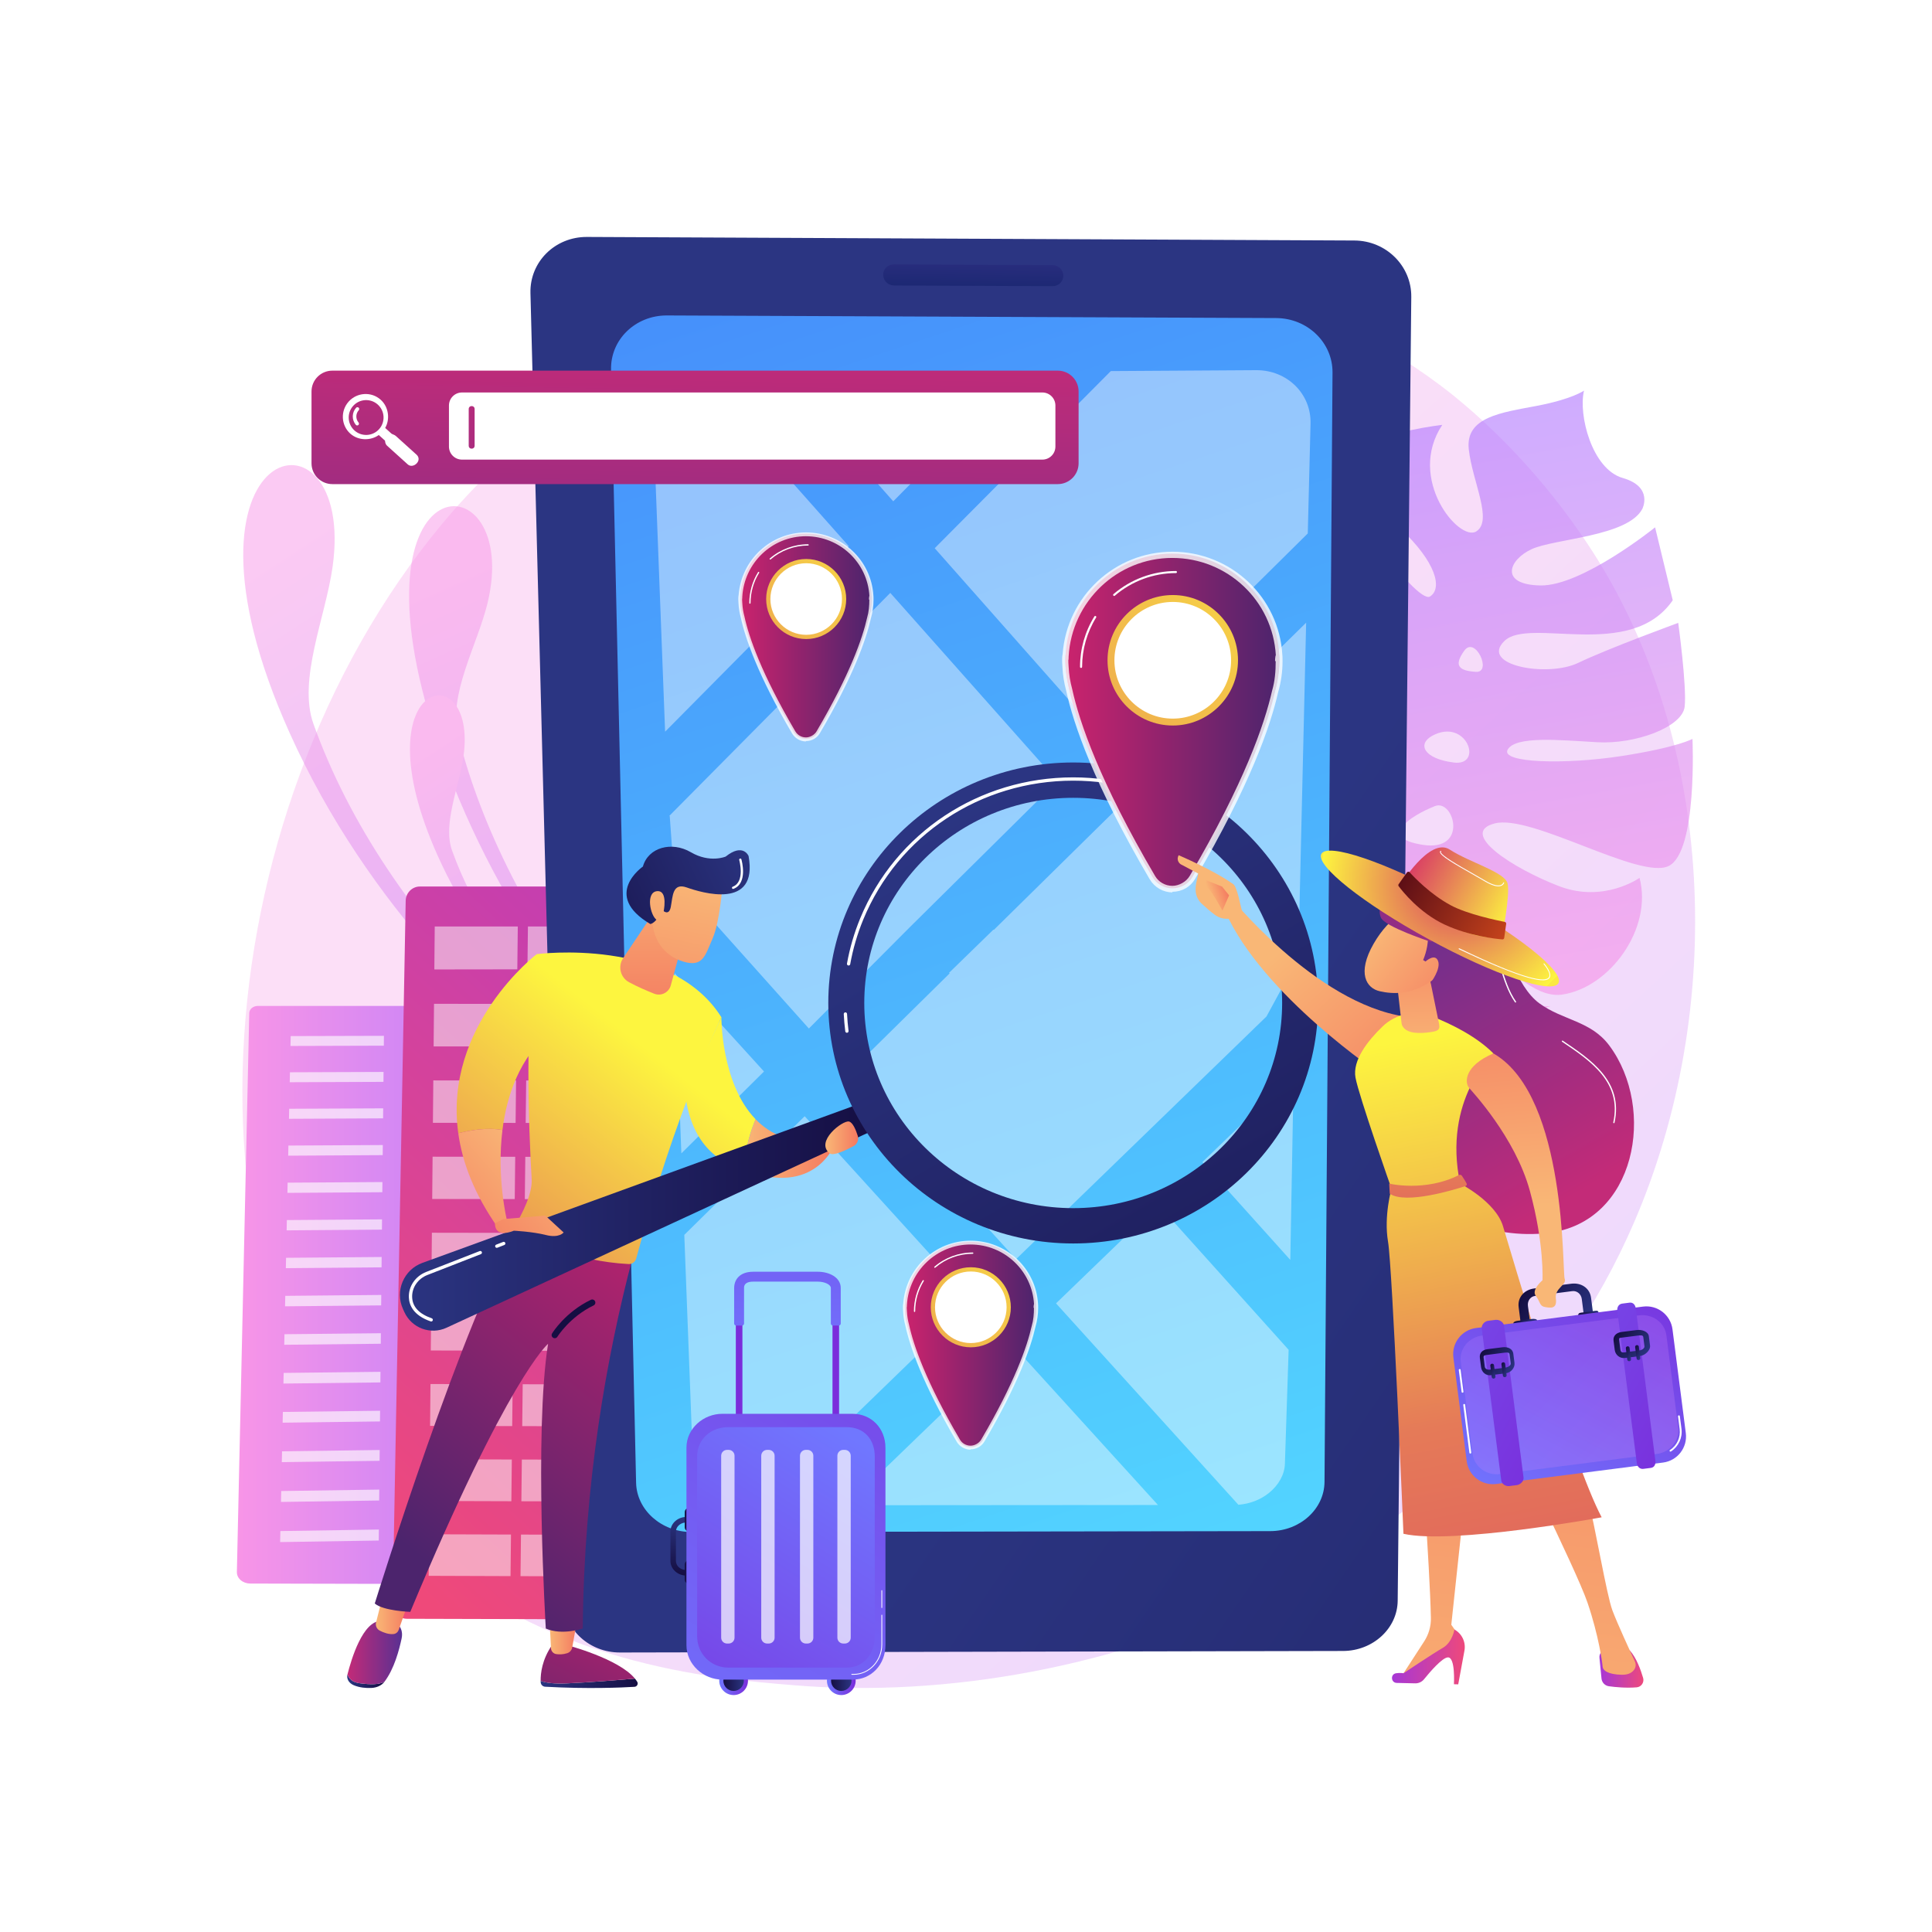 <?xml version="1.0" encoding="utf-8"?>
<!-- Generator: Adobe Illustrator 27.5.0, SVG Export Plug-In . SVG Version: 6.00 Build 0)  -->
<svg version="1.1" xmlns="http://www.w3.org/2000/svg" xmlns:xlink="http://www.w3.org/1999/xlink" x="0px" y="0px"
	 viewBox="0 0 3710 3710" style="enable-background:new 0 0 3710 3710;" xml:space="preserve">
<g id="Background">
	<g>
		<g>
			<rect style="fill:#FFFFFF;" width="3710" height="3710"/>
		</g>
	</g>
</g>
<g id="Illustration">
	<g>
		<linearGradient id="SVGID_1_" gradientUnits="userSpaceOnUse" x1="3418.871" y1="3608.655" x2="1370.094" y2="1397.276">
			<stop  offset="0" style="stop-color:#B37CFF"/>
			<stop  offset="1" style="stop-color:#F895E7"/>
		</linearGradient>
		<path style="opacity:0.3;fill:url(#SVGID_1_);" d="M3138.17,2346.725c-282.607,655.804-1028.597,937.488-1613.092,889.46
			c-159.591-13.113-480.691-39.498-731.41-274.887c-481.487-452.049-407.333-1396.958,53.588-1953.268
			c59.357-71.641,470.218-551.63,1110.468-545.205c468.756,4.704,797.771,267.592,837.778,300.343
			c50.54,41.373,162.01,139.689,262.471,295.66C3294.021,1425.306,3314.771,1936.912,3138.17,2346.725z"/>
		<g>
			
				<linearGradient id="SVGID_00000065796262562024517270000005154675183634619809_" gradientUnits="userSpaceOnUse" x1="1671.476" y1="2486.911" x2="2274.987" y2="2486.911" gradientTransform="matrix(-1 0 0 1 2729.853 0)">
				<stop  offset="0" style="stop-color:#B37CFF"/>
				<stop  offset="1" style="stop-color:#F895E7"/>
			</linearGradient>
			<path style="fill:url(#SVGID_00000065796262562024517270000005154675183634619809_);" d="M478.648,1945.377
				c0.168-7.591,7.492-13.7,16.469-13.7h544.498c9.098,0,18.761,6.297,18.761,13.992v1074.857c0,5.744-3.847,11.251-8.655,15.307
				c-4.808,4.056-11.899,6.326-18.69,6.311l-550.462-1.271c-6.85-0.015-13.548-2.357-18.339-6.497
				c-4.792-4.141-7.489-9.75-7.36-15.542L478.648,1945.377z"/>
			<g style="opacity:0.63;">
				<polygon style="fill:#FFFFFF;" points="791.346,2007.85 969.464,2007.329 969.398,1988.479 791.479,1988.954 				"/>
				<polygon style="fill:#FFFFFF;" points="790.857,2077.282 969.708,2076.592 969.641,2057.587 790.992,2058.231 				"/>
				<polygon style="fill:#FFFFFF;" points="790.365,2147.288 969.954,2146.427 969.887,2127.264 790.501,2128.079 				"/>
				<polygon style="fill:#FFFFFF;" points="789.869,2217.876 970.202,2216.84 970.134,2197.519 790.005,2198.508 				"/>
				<polygon style="fill:#FFFFFF;" points="789.369,2289.052 970.453,2287.838 970.384,2268.356 789.505,2269.521 				"/>
				<polygon style="fill:#FFFFFF;" points="788.355,2433.197 970.959,2431.619 970.89,2411.81 788.494,2413.336 				"/>
				<polygon style="fill:#FFFFFF;" points="786.802,2654.015 971.735,2651.869 971.664,2631.552 786.945,2633.645 				"/>
				<polygon style="fill:#FFFFFF;" points="788.864,2360.823 970.705,2359.429 970.635,2339.784 789.002,2341.128 				"/>
				<polygon style="fill:#FFFFFF;" points="787.841,2506.183 971.216,2504.419 971.145,2484.442 787.982,2486.155 				"/>
				<polygon style="fill:#FFFFFF;" points="787.324,2579.786 971.474,2577.833 971.404,2557.687 787.466,2559.588 				"/>
				<polygon style="fill:#FFFFFF;" points="786.275,2728.88 971.998,2726.538 971.926,2706.047 786.42,2708.334 				"/>
				<polygon style="fill:#FFFFFF;" points="785.744,2804.386 972.264,2801.845 972.191,2781.179 785.89,2783.665 				"/>
				<polygon style="fill:#FFFFFF;" points="785.208,2880.545 972.531,2877.802 972.458,2856.957 785.355,2859.645 				"/>
				<polygon style="fill:#FFFFFF;" points="784.668,2957.361 972.801,2954.413 972.727,2933.388 784.816,2936.281 				"/>
				<polygon style="fill:#FFFFFF;" points="557.82,2008.534 737.056,2008.009 737.249,1989.099 558.216,1989.578 				"/>
				<polygon style="fill:#FFFFFF;" points="556.366,2078.188 736.343,2077.493 736.539,2058.427 556.765,2059.075 				"/>
				<polygon style="fill:#FFFFFF;" points="554.9,2148.419 735.626,2147.551 735.822,2128.327 555.302,2129.147 				"/>
				<polygon style="fill:#FFFFFF;" points="553.422,2219.236 734.901,2218.193 735.1,2198.809 553.828,2199.804 				"/>
				<polygon style="fill:#FFFFFF;" points="551.932,2290.644 734.17,2289.422 734.371,2269.877 552.341,2271.049 				"/>
				<polygon style="fill:#FFFFFF;" points="548.913,2435.265 732.692,2433.677 732.896,2413.802 549.329,2415.339 				"/>
				<polygon style="fill:#FFFFFF;" points="544.288,2656.829 730.427,2654.669 730.636,2634.283 544.715,2636.389 				"/>
				<polygon style="fill:#FFFFFF;" points="550.429,2362.651 733.435,2361.248 733.636,2341.538 550.841,2342.891 				"/>
				<polygon style="fill:#FFFFFF;" points="547.385,2508.496 731.944,2506.72 732.149,2486.677 547.804,2488.4 				"/>
				<polygon style="fill:#FFFFFF;" points="545.843,2582.347 731.188,2580.381 731.396,2560.167 546.266,2562.081 				"/>
				<polygon style="fill:#FFFFFF;" points="542.72,2731.95 729.659,2729.593 729.87,2709.032 543.151,2711.335 				"/>
				<polygon style="fill:#FFFFFF;" points="541.139,2807.718 728.884,2805.16 729.097,2784.422 541.573,2786.925 				"/>
				<polygon style="fill:#FFFFFF;" points="539.544,2884.142 728.103,2881.381 728.317,2860.464 539.982,2863.169 				"/>
				<polygon style="fill:#FFFFFF;" points="537.935,2961.229 727.315,2958.261 727.531,2937.162 538.376,2940.073 				"/>
			</g>
		</g>
		<g style="opacity:0.5;">
			<g>
				
					<linearGradient id="SVGID_00000037666687727577561650000003665140198955900089_" gradientUnits="userSpaceOnUse" x1="3942.982" y1="2364.031" x2="4099.343" y2="773.231" gradientTransform="matrix(0.78 -0.625 0.625 0.78 -3175.532 3023.081)">
					<stop  offset="0" style="stop-color:#B37CFF"/>
					<stop  offset="0.772" style="stop-color:#E88FEC"/>
					<stop  offset="1" style="stop-color:#F895E7"/>
				</linearGradient>
				<path style="fill:url(#SVGID_00000037666687727577561650000003665140198955900089_);" d="M1547.589,2368.767
					c0,0-694.467-301.368-991.062-960.558c-257.878-573.143,128.587-649.883,82.184-319.936
					c-13.678,97.259-67.256,216.971-36.714,302.089C739.66,1774.016,1093.882,2109.923,1547.589,2368.767z"/>
			</g>
			<g>
				
					<linearGradient id="SVGID_00000151519200090228649820000006897206216942843782_" gradientUnits="userSpaceOnUse" x1="4167.299" y1="2060.28" x2="4312.537" y2="582.643" gradientTransform="matrix(0.866 -0.499 0.499 0.866 -3172.6 2748.305)">
					<stop  offset="0" style="stop-color:#B37CFF"/>
					<stop  offset="0.772" style="stop-color:#E88FEC"/>
					<stop  offset="1" style="stop-color:#F895E7"/>
				</linearGradient>
				<path style="fill:url(#SVGID_00000151519200090228649820000006897206216942843782_);" d="M1633.273,2442.613
					c0,0-586.44-393.551-794.665-1022.543c-181.044-546.887,164.766-540.27,97.71-262.393
					c-19.766,81.911-76.391,175.762-56.321,255.509C970.457,1772.635,1255.073,2131.669,1633.273,2442.613z"/>
			</g>
			<g>
				
					<linearGradient id="SVGID_00000156558442633801462510000010807077705942899335_" gradientUnits="userSpaceOnUse" x1="4009.117" y1="2208.738" x2="4102.797" y2="1255.644" gradientTransform="matrix(0.78 -0.625 0.625 0.78 -3175.532 3023.081)">
					<stop  offset="0" style="stop-color:#B37CFF"/>
					<stop  offset="0.772" style="stop-color:#E88FEC"/>
					<stop  offset="1" style="stop-color:#F895E7"/>
				</linearGradient>
				<path style="fill:url(#SVGID_00000156558442633801462510000010807077705942899335_);" d="M1434.584,2219.392
					c0,0-416.075-180.558-593.773-575.498c-154.502-343.386,77.04-389.363,49.239-191.683
					c-8.195,58.271-40.294,129.993-21.996,180.99C950.53,1863.059,1162.755,2064.311,1434.584,2219.392z"/>
			</g>
		</g>
		<g>
			
				<linearGradient id="SVGID_00000011732160277336971800000012318640289721258148_" gradientUnits="userSpaceOnUse" x1="1982.968" y1="1429.878" x2="632.618" y2="2901.763">
				<stop  offset="0" style="stop-color:#A737D5"/>
				<stop  offset="1" style="stop-color:#EF497A"/>
			</linearGradient>
			<path style="fill:url(#SVGID_00000011732160277336971800000012318640289721258148_);" d="M779.055,1729.571
				c0.279-14.927,12.375-27.21,27.203-27.21h560.443c15.026,0,29.783,12.924,29.783,28.055v1352.334
				c0,7.279-4.165,14.259-9.283,19.399c-5.119,5.139-12.702,8.016-19.931,7.997l-585.974-1.611c-7.292-0.02-14.43-2.986-19.53-8.233
				c-5.1-5.248-7.976-12.501-7.839-19.841L779.055,1729.571z"/>
			<g style="opacity:0.5;">
				<g>
					<polygon style="fill:#FFFFFF;" points="1191.793,1861.717 1351.451,1861.501 1352.717,1779.099 1192.904,1779.099 					"/>
					<polygon style="fill:#FFFFFF;" points="1012.834,1861.676 1172.332,1861.459 1173.425,1779.099 1013.772,1779.099 					"/>
					<polygon style="fill:#FFFFFF;" points="834.056,1861.634 993.393,1861.418 994.312,1779.099 834.82,1779.099 					"/>
				</g>
				<g>
					<polygon style="fill:#FFFFFF;" points="1189.797,2009.625 1349.177,2009.727 1350.439,1927.864 1190.905,1927.798 					"/>
					<polygon style="fill:#FFFFFF;" points="1011.15,2009.51 1170.371,2009.612 1171.46,1927.789 1012.085,1927.723 					"/>
					<g>
						<polygon style="fill:#FFFFFF;" points="832.683,2009.395 991.743,2009.497 992.659,1927.715 833.445,1927.649 						"/>
					</g>
				</g>
				<g>
					<polygon style="fill:#FFFFFF;" points="1187.809,2156.517 1346.912,2156.685 1348.169,2075.105 1188.913,2074.973 					"/>
					<polygon style="fill:#FFFFFF;" points="1009.473,2156.328 1168.416,2156.496 1169.501,2074.957 1010.404,2074.825 					"/>
					<polygon style="fill:#FFFFFF;" points="831.315,2156.139 990.099,2156.308 991.012,2074.809 832.075,2074.677 					"/>
				</g>
				<g>
					<polygon style="fill:#FFFFFF;" points="1185.828,2302.9 1344.654,2303.134 1345.907,2221.836 1186.928,2221.638 					"/>
					<polygon style="fill:#FFFFFF;" points="1007.801,2302.638 1166.469,2302.871 1167.55,2221.615 1008.729,2221.417 					"/>
					<polygon style="fill:#FFFFFF;" points="829.952,2302.377 988.461,2302.61 989.37,2221.394 830.709,2221.197 					"/>
				</g>
				<g>
					<polygon style="fill:#FFFFFF;" points="1183.853,2448.778 1342.404,2449.076 1343.653,2368.059 1184.949,2367.796 					"/>
					<polygon style="fill:#FFFFFF;" points="1006.135,2448.443 1164.527,2448.741 1165.605,2367.765 1007.06,2367.503 					"/>
					<polygon style="fill:#FFFFFF;" points="828.594,2448.11 986.828,2448.407 987.735,2367.471 829.348,2367.21 					"/>
				</g>
				<g>
					<polygon style="fill:#FFFFFF;" points="1181.885,2594.152 1340.161,2594.514 1341.406,2513.777 1182.978,2513.45 					"/>
					<polygon style="fill:#FFFFFF;" points="1004.474,2593.746 1162.593,2594.107 1163.667,2513.41 1005.396,2513.084 					"/>
					<polygon style="fill:#FFFFFF;" points="827.24,2593.34 985.201,2593.702 986.104,2513.044 827.992,2512.719 					"/>
				</g>
				<g>
					<polygon style="fill:#FFFFFF;" points="1179.924,2739.025 1337.927,2739.451 1339.167,2658.992 1181.013,2658.602 					"/>
					<polygon style="fill:#FFFFFF;" points="1002.82,2738.548 1160.665,2738.973 1161.735,2658.554 1003.739,2658.164 					"/>
					<polygon style="fill:#FFFFFF;" points="825.891,2738.071 983.58,2738.496 984.48,2658.117 826.64,2657.727 					"/>
				</g>
				<g>
					<polygon style="fill:#FFFFFF;" points="1177.97,2883.4 1335.7,2883.889 1336.937,2803.707 1179.055,2803.253 					"/>
					<polygon style="fill:#FFFFFF;" points="1001.171,2882.853 1158.744,2883.341 1159.811,2803.198 1002.086,2802.744 					"/>
					<polygon style="fill:#FFFFFF;" points="824.547,2882.305 981.964,2882.793 982.861,2802.689 825.293,2802.236 					"/>
				</g>
				<g>
					<polygon style="fill:#FFFFFF;" points="1176.022,3027.281 1333.481,3027.833 1334.713,2947.925 1177.104,2947.408 					"/>
					<polygon style="fill:#FFFFFF;" points="999.527,3026.662 1156.83,3027.213 1157.893,2947.345 1000.44,2946.829 					"/>
					<polygon style="fill:#FFFFFF;" points="823.207,3026.044 980.354,3026.595 981.248,2946.766 823.951,2946.25 					"/>
				</g>
			</g>
		</g>
		
			<linearGradient id="SVGID_00000157302389079440676940000000313440192919090071_" gradientUnits="userSpaceOnUse" x1="691.156" y1="-1203.247" x2="1848.291" y2="-1203.247" gradientTransform="matrix(0.181 0.984 -0.984 0.181 1268.097 373.37)">
			<stop  offset="0" style="stop-color:#B37CFF"/>
			<stop  offset="1" style="stop-color:#F895E7"/>
		</linearGradient>
		<path style="opacity:0.63;fill:url(#SVGID_00000157302389079440676940000000313440192919090071_);" d="M2888.842,1230.914
			c48.252-46.922,242.253,39.356,323.312-78.255l-33.883-139.987c0,0-140.208,112.918-220.046,111.575
			c-79.838-1.343-61.093-49.468-16.882-69.748c44.208-20.28,184.585-24.177,212.436-77.331c0,0,21.747-42.265-37.61-59.272
			c-59.357-17.006-85.69-121.97-74.373-167.867c0,0-22.441,16.327-90.575,29.322c-68.135,12.995-137.642,21.199-130.75,83.451
			c6.889,62.251,47.005,137.249,14.31,157.713c-32.696,20.462-134.209-100.816-65.208-204.596c0,0-109.941,12.406-131.676,39.27
			c-21.734,26.863-17.807,94.934,51.226,159.796c69.034,64.861,81.229,115.245,56.708,130.592
			c-24.521,15.347-196.518-202.704-134.607-283.932c0,0-179.289,101.797-192.67,124.284
			c-13.381,22.487,54.73,122.419,118.705,166.375c63.973,43.958,82.242,119.436,70.031,146.757
			c-12.211,27.321-52.948-63.214-91.193-91.605c-38.245-28.391-133.073-199.82-133.073-199.82s0.426,27.687-54.962,71.054
			c-55.388,43.365-121.249,147.153-88.932,176.979c32.318,29.826,212.845,140.543,253.788,193.039
			c40.942,52.495,62.664,103.352,25.443,92.148c-37.224-11.204-91.089-78.207-143.876-114.824
			c-52.784-36.618-200.121-113.9-198.31-158.262c0,0-114.168,150.486-26.633,304.743c0,0,85.327,41.443,174.189,32.686
			c88.864-8.759,126.58-8.476,139.682,19.727c13.1,28.203-48.325,33.658-103.824,37.68c-55.499,4.021-184.371,15.987-213.68-14.366
			c0,0,145.315,224.472,313.111,152.963c157.362-67.062,164.59-93.183,164.883-96.172c-0.287,11.184-6.063,349.533,353.081,227.048
			c0,0-89.764,5.028-118.285-47.994c-28.521-53.021-122.372-103.764-87.641-128.776c34.731-25.012,137.874,167.809,228.787,154.562
			c90.914-13.248,174.244-126.105,148.531-224.13c0,0-68.542,49.085-155.039,15.767c-86.497-33.318-194.038-101.722-123.231-120.273
			c70.806-18.55,278.464,108.771,334.111,81.807c55.644-26.964,45.81-244.196,45.81-244.196s-28.034,16.197-136.048,32.929
			c-108.016,16.732-234.291,13.504-218.65-12.604c15.644-26.107,97.917-18.186,171.724-13.888
			c73.806,4.298,163.714-29.294,167.991-68.337c4.278-39.042-12.37-160.836-12.37-160.836s-133.977,48.912-192.465,76.953
			C2971.715,1301.105,2840.59,1277.836,2888.842,1230.914z M2732.751,1622.396c-87.798-13.345-25.52-55.215,22.633-74.414
			C2791.938,1533.408,2820.547,1635.742,2732.751,1622.396z M2791.597,1464.279c-58.286-7.495-70.05-35.564-41.417-51.259
			C2815.973,1376.957,2849.883,1471.774,2791.597,1464.279z M2834.158,1290.147c-31.866-2.028-43.476-11.109-22.374-40.582
			C2832.887,1220.092,2866.022,1292.177,2834.158,1290.147z"/>
		<g>
			<g>
				
					<linearGradient id="SVGID_00000020390784457449370850000005440370017063661736_" gradientUnits="userSpaceOnUse" x1="2194.525" y1="2023.004" x2="6569.138" y2="5024.514">
					<stop  offset="0" style="stop-color:#2B3582"/>
					<stop  offset="1" style="stop-color:#150E42"/>
				</linearGradient>
				<path style="fill:url(#SVGID_00000020390784457449370850000005440370017063661736_);" d="M2683.972,3073.923
					c-0.555,53.183-47.552,96.301-104.987,96.423l-1388.42,2.941c-57.851,0.122-105.872-42.966-107.246-96.358l-64.697-2514.095
					c-1.539-59.778,47.017-108.118,108.439-107.832l1473.791,6.849c60.954,0.284,109.848,48.872,109.228,108.388L2683.972,3073.923z
					"/>
				
					<linearGradient id="SVGID_00000095306899132515470570000000553254717512544927_" gradientUnits="userSpaceOnUse" x1="2344.29" y1="3146.663" x2="509.161" y2="-2379.89">
					<stop  offset="0" style="stop-color:#53D8FF"/>
					<stop  offset="1" style="stop-color:#3840F7"/>
				</linearGradient>
				<path style="fill:url(#SVGID_00000095306899132515470570000000553254717512544927_);" d="M2558.828,715.339
					c0.414-57.442-48.062-104.32-108.292-104.577l-1169.738-5c-60.601-0.259-108.687,46.369-107.391,104.016l48.086,2137.579
					c1.178,52.357,48.808,94.639,106.372,94.55l1111.297-1.715c57.23-0.089,103.916-42.376,104.292-94.564L2558.828,715.339z"/>
				
					<linearGradient id="SVGID_00000114782118833669636420000011027833834382972828_" gradientUnits="userSpaceOnUse" x1="1875.451" y1="131.096" x2="1868.532" y2="553.18">
					<stop  offset="0" style="stop-color:#8D55D1"/>
					<stop  offset="0.996" style="stop-color:#1C2873"/>
				</linearGradient>
				<path style="fill:url(#SVGID_00000114782118833669636420000011027833834382972828_);" d="M2041.916,529.42
					c0.03,11.145-9.19,20.135-20.594,20.085l-304.422-1.341c-11.428-0.05-20.805-9.132-20.944-20.291l0,0
					c-0.138-11.166,9.024-20.181,20.466-20.128l304.768,1.383C2032.607,509.179,2041.887,518.268,2041.916,529.42L2041.916,529.42z"
					/>
			</g>
			<g>
				<polygon style="opacity:0.42;fill:#FFFFFF;" points="2308.881,2231.539 2484.241,2062.279 2477.738,2419.371 2309.258,2231.943 
									"/>
				<path style="opacity:0.42;fill:#FFFFFF;" d="M2224.185,2313.309l247.851,275.896l2.511,2.828l-7.145,218.616
					c-0.569,20.973-12.116,41.15-30.396,56.068c-16.115,13.116-37.035,21.165-58.927,22.882l-350.209-386.742L2224.185,2313.309z"/>
				<polygon style="opacity:0.42;fill:#FFFFFF;" points="2432.013,1951.939 2231.836,2145.936 2147.394,2227.793 1951.059,2418.064 
					1628.273,2061.664 1628.321,2061.619 1823.898,1868.886 1823.328,1868.878 1822.265,1868.336 1822.265,1868.291 
					1907.501,1785.299 1908.301,1785.39 1908.505,1785.459 1908.65,1785.391 1908.782,1785.299 2109.057,1588.121 
					2508.184,1195.716 2493.12,1839.425 				"/>
				<polygon style="opacity:0.42;fill:#FFFFFF;" points="2223.639,2890.058 1626.31,2890.488 1944.685,2583.137 				"/>
				<path style="opacity:0.42;fill:#FFFFFF;" d="M1867.934,2498.649l-404.427,391.956l-36.952,0.026
					c-24.615,0.018-48.481-8.063-66.395-22.554c-17.97-14.5-28.529-34.206-29.291-54.811l-16.821-441.949l231.16-227.821
					L1867.934,2498.649z"/>
				<polygon style="opacity:0.42;fill:#FFFFFF;" points="1467.193,2057.511 1308.375,2214.831 1295.471,1868.726 1467.049,2057.511 
									"/>
				<path style="opacity:0.42;fill:#FFFFFF;" d="M2115.874,1415.583l-320.97-362.867l338.171-340.141l279.129-1.745
					c59.424-0.371,105.85,45.355,104.402,102.531l-5.311,211.006L2115.874,1415.583z"/>
				<polygon style="opacity:0.42;fill:#FFFFFF;" points="1497.511,716.547 1961.871,713.645 1715.292,962.689 				"/>
				<polygon style="opacity:0.42;fill:#FFFFFF;" points="1709.614,1138.524 2030.529,1499.999 1830.499,1697.938 1746.316,1781.25 
					1553.268,1975.05 1294.63,1685.791 1294.63,1685.745 1286.102,1567.233 1285.401,1566.583 				"/>
				<path style="opacity:0.42;fill:#FFFFFF;" d="M1337.788,719.653l292.182,329.181l-352.785,356.229l-22.201-582.049
					C1253.022,772.449,1288.665,729.772,1337.788,719.653z"/>
			</g>
		</g>
		<g>
			
				<linearGradient id="SVGID_00000150824343186998189630000012846341069816165562_" gradientUnits="userSpaceOnUse" x1="1337.717" y1="656.625" x2="1320.695" y2="1586.01">
				<stop  offset="0" style="stop-color:#C32B78"/>
				<stop  offset="1" style="stop-color:#593092"/>
			</linearGradient>
			<path style="fill:url(#SVGID_00000150824343186998189630000012846341069816165562_);" d="M2071.219,751.736
				c0-22.09-17.907-39.997-39.997-39.997H638.204c-22.09,0-39.997,17.908-39.997,39.997v137.893
				c0,22.09,17.907,39.997,39.997,39.997h1393.018c22.09,0,39.997-17.908,39.997-39.997V751.736z"/>
			<g>
				<path style="fill:#FFFFFF;" d="M731.136,767.704c-17.779-16.061-45.419-14.439-61.481,3.34
					c-16.061,17.779-14.9,45.468,2.879,61.529c15.661,14.147,39.688,13.77,54.848,2.794l11.977,10.82
					c0.141,3.211,1.048,7.114,3.775,9.578l39.914,36.058c5.047,4.559,12.649,2.936,17.209-2.112l0.266-0.294
					c4.559-5.047,4.447-11.714-0.6-16.274l-39.914-36.058c-2.727-2.464-6.703-2.971-8.377-4.484l-11.977-10.82
					C749.039,805.591,746.797,781.852,731.136,767.704z M680.65,826.595c-13.711-12.386-14.785-33.542-2.399-47.253
					c12.386-13.711,33.542-14.785,47.253-2.399c13.711,12.386,14.785,33.542,2.398,47.253
					C715.517,837.908,694.361,838.982,680.65,826.595z"/>
				<g>
					<path style="fill:#FFFFFF;" d="M688.437,815.852c-0.103,0.114-0.214,0.222-0.334,0.323c-1.448,1.224-3.613,1.043-4.837-0.405
						c-7.991-9.453-7.753-23.516,0.556-32.714c1.271-1.407,3.441-1.517,4.848-0.246c1.407,1.271,1.517,3.441,0.246,4.848
						c-6.016,6.659-6.191,16.839-0.409,23.68C689.63,812.665,689.571,814.596,688.437,815.852z"/>
				</g>
			</g>
			<path style="fill:#FFFFFF;" d="M2026.679,857.554c0,13.827-11.209,25.036-25.036,25.036H887.152
				c-13.827,0-25.036-11.209-25.036-25.036v-78.839c0-13.827,11.209-25.036,25.036-25.036h1114.491
				c13.827,0,25.036,11.209,25.036,25.036V857.554z"/>
			
				<linearGradient id="SVGID_00000154413728071507184530000005634310523358022324_" gradientUnits="userSpaceOnUse" x1="908.895" y1="648.772" x2="891.872" y2="1578.153">
				<stop  offset="0" style="stop-color:#C32B78"/>
				<stop  offset="1" style="stop-color:#593092"/>
			</linearGradient>
			<path style="fill:url(#SVGID_00000154413728071507184530000005634310523358022324_);" d="M911.42,856.275
				c0,2.906-2.356,5.262-5.262,5.262h-0.824c-2.906,0-5.262-2.356-5.262-5.262v-71.184c0-2.906,2.356-5.262,5.262-5.262h0.824
				c2.906,0,5.262,2.356,5.262,5.262V856.275z"/>
		</g>
		<g>
			<g>
				<g>
					
						<linearGradient id="SVGID_00000017493025780775145130000012157727503436879539_" gradientUnits="userSpaceOnUse" x1="1421.62" y1="1150.715" x2="1673.777" y2="1150.715">
						<stop  offset="0" style="stop-color:#CB236D"/>
						<stop  offset="1" style="stop-color:#4C246D"/>
					</linearGradient>
					
						<circle style="fill:url(#SVGID_00000017493025780775145130000012157727503436879539_);" cx="1547.698" cy="1150.715" r="126.079"/>
					
						<linearGradient id="SVGID_00000176764628587381939540000011019849820465841545_" gradientUnits="userSpaceOnUse" x1="1421.39" y1="1281.465" x2="1673.79" y2="1281.465">
						<stop  offset="0" style="stop-color:#CB236D"/>
						<stop  offset="1" style="stop-color:#4C246D"/>
					</linearGradient>
					<path style="fill:url(#SVGID_00000176764628587381939540000011019849820465841545_);" d="M1673.547,1143.956h-125.849H1421.62
						c0,0-10.037,69.979,102.486,261.654c4.909,8.363,13.88,13.36,23.577,13.365c9.697,0.005,18.684-4.909,23.593-13.272
						C1683.788,1214.011,1673.547,1143.956,1673.547,1143.956z"/>
				</g>
				<g>
					<path style="opacity:0.8;fill:#FFFFFF;" d="M1547.642,1423.066v0.709h0.039c-10.974,0-21.218-6.038-26.732-15.431
						c-65.774-112.04-89.875-182.883-98.508-222.524c-2.462-9.119-3.876-18.058-4.322-27.223c-0.762-9.375-0.179-13.325-0.11-13.742
						l0.332-2.017c5.08-67.725,61.445-120.432,129.359-120.432c68.806,0,125.68,53.454,129.525,121.718
						c0.097,0.893,0.281,3.16,0.208,6.95l0.006,0.465c0,12.383-1.75,24.649-5.2,36.457c-8.931,39.606-33.18,109.75-97.833,219.901
						C1568.855,1417.351,1558.986,1423.066,1547.642,1423.066z M1425.061,1149.628c-0.03,1.891,0.027,4.59,0.359,8.656l0.008-0.013
						c0.419,8.682,1.761,17.042,4.104,25.696l0.043,0.145c8.504,39.103,32.355,109.059,97.688,220.348
						c4.206,7.165,12.004,11.609,20.395,11.613l-0.015,3.652v-3.66c7.563,0,16.208-4.488,20.449-11.713
						c64.238-109.445,88.221-179,97.016-218.076l0.065-0.226c3.276-11.174,4.207-22.785,4.207-34.51l-0.735-0.515v-0.042
						c0-3.649,0.618-5.623,0.559-6.141l0.349-0.212c-3.579-64.435-57.082-114.908-122.038-114.908
						c-64.831,0-118.42,51.186-122.116,116.185l-0.105,3.722H1425.061z"/>
				</g>
				
					<ellipse transform="matrix(0.987 -0.16 0.16 0.987 -164.269 262.832)" style="fill:#FFFFFF;" cx="1548.105" cy="1150.308" rx="72.8" ry="72.8"/>
				<g>
					
						<linearGradient id="SVGID_00000088127449483303237880000010316052960252758153_" gradientUnits="userSpaceOnUse" x1="1792.641" y1="954.57" x2="949.402" y2="1629.54">
						<stop  offset="0" style="stop-color:#FDF53F"/>
						<stop  offset="1" style="stop-color:#D93C65"/>
					</linearGradient>
					<path style="fill:url(#SVGID_00000088127449483303237880000010316052960252758153_);" d="M1548.105,1227.176
						c-42.385,0-76.867-34.483-76.867-76.867s34.483-76.867,76.867-76.867c42.385,0,76.868,34.483,76.868,76.867
						S1590.49,1227.176,1548.105,1227.176z M1548.105,1081.575c-37.9,0-68.733,30.834-68.733,68.733s30.834,68.733,68.733,68.733
						c37.9,0,68.734-30.834,68.734-68.733S1586.005,1081.575,1548.105,1081.575z"/>
				</g>
			</g>
			<g>
				<path style="fill:#FFFFFF;" d="M1479.047,1074.512c-0.343,0-0.685-0.144-0.926-0.425c-0.439-0.511-0.38-1.281,0.131-1.72
					c20.451-17.564,46.581-27.237,73.574-27.237c0.674,0,1.22,0.546,1.22,1.22s-0.546,1.22-1.22,1.22
					c-26.411,0-51.976,9.464-71.985,26.648C1479.611,1074.415,1479.328,1074.512,1479.047,1074.512z"/>
			</g>
			<g>
				<path style="fill:#FFFFFF;" d="M1440.063,1159.332c-0.674,0-1.22-0.546-1.22-1.22c0-21.082,5.844-41.647,16.902-59.473
					c0.356-0.573,1.108-0.749,1.68-0.394c0.573,0.355,0.749,1.108,0.394,1.68c-10.818,17.439-16.536,37.56-16.536,58.187
					C1441.283,1158.786,1440.737,1159.332,1440.063,1159.332z"/>
			</g>
		</g>
		<g>
			<g>
				<g>
					
						<linearGradient id="SVGID_00000030466096708347144000000014823818603970305695_" gradientUnits="userSpaceOnUse" x1="1737.742" y1="2510.762" x2="1989.899" y2="2510.762">
						<stop  offset="0" style="stop-color:#CB236D"/>
						<stop  offset="1" style="stop-color:#4C246D"/>
					</linearGradient>
					
						<circle style="fill:url(#SVGID_00000030466096708347144000000014823818603970305695_);" cx="1863.82" cy="2510.761" r="126.079"/>
					
						<linearGradient id="SVGID_00000135655051965255791000000007847715055101075891_" gradientUnits="userSpaceOnUse" x1="1737.512" y1="2641.512" x2="1989.912" y2="2641.512">
						<stop  offset="0" style="stop-color:#CB236D"/>
						<stop  offset="1" style="stop-color:#4C246D"/>
					</linearGradient>
					<path style="fill:url(#SVGID_00000135655051965255791000000007847715055101075891_);" d="M1989.669,2504.002H1863.82h-126.079
						c0,0-10.037,69.979,102.486,261.654c4.91,8.363,13.88,13.36,23.577,13.365c9.697,0.005,18.684-4.909,23.593-13.272
						C1999.91,2574.057,1989.669,2504.002,1989.669,2504.002z"/>
				</g>
				<g>
					<path style="opacity:0.8;fill:#FFFFFF;" d="M1863.764,2783.112v0.709h0.039c-10.974,0-21.217-6.038-26.732-15.431
						c-65.773-112.04-89.875-182.883-98.508-222.524c-2.462-9.119-3.876-18.058-4.322-27.223c-0.762-9.375-0.179-13.325-0.11-13.742
						l0.331-2.017c5.08-67.725,61.446-120.432,129.359-120.432c68.806,0,125.68,53.454,129.525,121.719
						c0.097,0.893,0.281,3.16,0.208,6.95l0.006,0.465c0,12.383-1.75,24.649-5.2,36.457c-8.931,39.606-33.18,109.75-97.833,219.901
						C1884.977,2777.398,1875.108,2783.112,1863.764,2783.112z M1741.183,2509.674c-0.03,1.891,0.027,4.59,0.359,8.655l0.008-0.013
						c0.419,8.682,1.761,17.042,4.104,25.696l0.043,0.145c8.504,39.103,32.355,109.059,97.688,220.348
						c4.206,7.165,12.004,11.609,20.395,11.613l-0.015,3.652v-3.66c7.563,0,16.208-4.488,20.449-11.714
						c64.238-109.445,88.221-178.999,97.016-218.076l0.065-0.226c3.276-11.174,4.207-22.785,4.207-34.51l-0.735-0.515v-0.042
						c0-3.649,0.618-5.623,0.559-6.141l0.349-0.212c-3.579-64.435-57.082-114.908-122.038-114.908
						c-64.831,0-118.42,51.186-122.116,116.185l-0.105,3.722H1741.183z"/>
				</g>
				
					<ellipse transform="matrix(0.707 -0.707 0.707 0.707 -1229.07 2053.473)" style="fill:#FFFFFF;" cx="1864.227" cy="2510.355" rx="72.8" ry="72.8"/>
				<g>
					
						<linearGradient id="SVGID_00000175281651904862886850000001926864351253178021_" gradientUnits="userSpaceOnUse" x1="2108.763" y1="2314.616" x2="1265.524" y2="2989.586">
						<stop  offset="0" style="stop-color:#FDF53F"/>
						<stop  offset="1" style="stop-color:#D93C65"/>
					</linearGradient>
					<path style="fill:url(#SVGID_00000175281651904862886850000001926864351253178021_);" d="M1864.227,2587.222
						c-42.385,0-76.867-34.483-76.867-76.867c0-42.385,34.483-76.868,76.867-76.868c42.385,0,76.868,34.483,76.868,76.868
						C1941.094,2552.74,1906.612,2587.222,1864.227,2587.222z M1864.227,2441.622c-37.899,0-68.733,30.833-68.733,68.733
						c0,37.899,30.834,68.733,68.733,68.733c37.9,0,68.734-30.834,68.734-68.733
						C1932.96,2472.455,1902.127,2441.622,1864.227,2441.622z"/>
				</g>
			</g>
			<g>
				<path style="fill:#FFFFFF;" d="M1795.168,2434.558c-0.343,0-0.685-0.144-0.926-0.425c-0.439-0.511-0.38-1.281,0.131-1.72
					c20.451-17.564,46.58-27.237,73.574-27.237c0.674,0,1.22,0.546,1.22,1.22c0,0.674-0.546,1.22-1.22,1.22
					c-26.411,0-51.976,9.464-71.985,26.648C1795.733,2434.461,1795.45,2434.558,1795.168,2434.558z"/>
			</g>
			<g>
				<path style="fill:#FFFFFF;" d="M1756.185,2519.379c-0.674,0-1.22-0.546-1.22-1.22c0-21.082,5.844-41.647,16.902-59.473
					c0.356-0.573,1.108-0.749,1.68-0.394c0.573,0.355,0.749,1.107,0.394,1.68c-10.818,17.439-16.536,37.56-16.536,58.187
					C1757.405,2518.833,1756.859,2519.379,1756.185,2519.379z"/>
			</g>
		</g>
		<g>
			<g>
				<g>
					
						<linearGradient id="SVGID_00000004515973252357851000000003311762111553875355_" gradientUnits="userSpaceOnUse" x1="-115.585" y1="2912.234" x2="-106.293" y2="3024.618" gradientTransform="matrix(-1 0 0 1 1199.426 0)">
						<stop  offset="0" style="stop-color:#2B3582"/>
						<stop  offset="1" style="stop-color:#150E42"/>
					</linearGradient>
					<path style="fill:url(#SVGID_00000004515973252357851000000003311762111553875355_);" d="M1287.426,2941.137v56.232
						c0,14.537,12.027,26.544,27.43,27.999c1.034,0.107,2.089,0.148,3.165,0.148h4.748c2.87,0,5.634-0.359,8.25-1.055v-11.057
						c-2.511,0.993-5.296,1.562-8.25,1.562h-4.748c-1.076,0-2.131-0.084-3.165-0.233c-9.558-1.329-16.88-8.609-16.88-17.364v-56.232
						c0-8.755,7.322-16.035,16.88-17.364c1.034-0.148,2.089-0.233,3.165-0.233h4.748c2.954,0,5.739,0.548,8.25,1.562v-11.057
						c-2.616-0.696-5.38-1.055-8.25-1.055h-4.748c-1.076,0-2.131,0.043-3.165,0.148
						C1299.453,2914.594,1287.426,2926.6,1287.426,2941.137z"/>
				</g>
				<g>
					
						<linearGradient id="SVGID_00000061447009177682809340000005314475355863081356_" gradientUnits="userSpaceOnUse" x1="-131.592" y1="2918.255" x2="-115.429" y2="2918.255" gradientTransform="matrix(-1 0 0 1 1199.426 0)">
						<stop  offset="0" style="stop-color:#2B3582"/>
						<stop  offset="1" style="stop-color:#150E42"/>
					</linearGradient>
					<path style="fill:url(#SVGID_00000061447009177682809340000005314475355863081356_);" d="M1314.855,2903.833v28.844
						c0,4.473,3.608,8.081,8.081,8.081c2.237,0,4.262-0.906,5.718-2.363c1.456-1.457,2.363-3.482,2.363-5.718v-28.844
						c0-4.453-3.608-8.082-8.081-8.082c-2.237,0-4.262,0.907-5.718,2.364C1315.763,2899.593,1314.855,2901.618,1314.855,2903.833z"
						/>
					
						<linearGradient id="SVGID_00000093881693108965721610000003253883629716392836_" gradientUnits="userSpaceOnUse" x1="-131.592" y1="3018.839" x2="-115.429" y2="3018.839" gradientTransform="matrix(-1 0 0 1 1199.426 0)">
						<stop  offset="0" style="stop-color:#2B3582"/>
						<stop  offset="1" style="stop-color:#150E42"/>
					</linearGradient>
					<path style="fill:url(#SVGID_00000093881693108965721610000003253883629716392836_);" d="M1314.855,3004.417v28.844
						c0,4.453,3.608,8.081,8.081,8.081c2.237,0,4.262-0.906,5.718-2.363c1.456-1.478,2.363-3.503,2.363-5.718v-28.844
						c0-4.474-3.608-8.082-8.081-8.082c-2.237,0-4.262,0.907-5.718,2.364S1314.855,3002.181,1314.855,3004.417z"/>
				</g>
			</g>
			<g>
				<g>
					<g>
						
							<linearGradient id="SVGID_00000074423857963785310680000018125776321404816819_" gradientUnits="userSpaceOnUse" x1="-443.679" y1="3227.425" x2="-388.53" y2="3227.425" gradientTransform="matrix(-1 0 0 1 1199.426 0)">
							<stop  offset="0" style="stop-color:#7A2DDB"/>
							<stop  offset="1" style="stop-color:#7077FF"/>
						</linearGradient>
						
							<circle style="fill:url(#SVGID_00000074423857963785310680000018125776321404816819_);" cx="1615.53" cy="3227.425" r="27.575"/>
						
							<linearGradient id="SVGID_00000160173669696974953190000006658948444448264851_" gradientUnits="userSpaceOnUse" x1="-435.775" y1="3227.425" x2="-396.433" y2="3227.425" gradientTransform="matrix(-1 0 0 1 1199.426 0)">
							<stop  offset="0" style="stop-color:#2B3582"/>
							<stop  offset="1" style="stop-color:#150E42"/>
						</linearGradient>
						
							<circle style="fill:url(#SVGID_00000160173669696974953190000006658948444448264851_);" cx="1615.53" cy="3227.425" r="19.671"/>
					</g>
					<g>
						
							<linearGradient id="SVGID_00000015336741255096481090000017496986176634107791_" gradientUnits="userSpaceOnUse" x1="-236.899" y1="3227.425" x2="-181.75" y2="3227.425" gradientTransform="matrix(-1 0 0 1 1199.426 0)">
							<stop  offset="0" style="stop-color:#7A2DDB"/>
							<stop  offset="1" style="stop-color:#7077FF"/>
						</linearGradient>
						
							<circle style="fill:url(#SVGID_00000015336741255096481090000017496986176634107791_);" cx="1408.75" cy="3227.425" r="27.575"/>
						
							<linearGradient id="SVGID_00000170972852440182271580000000538941949269029269_" gradientUnits="userSpaceOnUse" x1="-228.995" y1="3227.425" x2="-189.654" y2="3227.425" gradientTransform="matrix(-1 0 0 1 1199.426 0)">
							<stop  offset="0" style="stop-color:#2B3582"/>
							<stop  offset="1" style="stop-color:#150E42"/>
						</linearGradient>
						
							<circle style="fill:url(#SVGID_00000170972852440182271580000000538941949269029269_);" cx="1408.75" cy="3227.425" r="19.671"/>
					</g>
				</g>
				<g>
					
						<linearGradient id="SVGID_00000018239013149204071710000009610234414860520859_" gradientUnits="userSpaceOnUse" x1="-426.841" y1="2862.297" x2="-480.855" y2="3440.697" gradientTransform="matrix(-1 0 0 1 1199.426 0)">
						<stop  offset="0" style="stop-color:#7A2DDB"/>
						<stop  offset="1" style="stop-color:#7077FF"/>
					</linearGradient>
					
						<rect x="1598.628" y="2541.272" style="fill:url(#SVGID_00000018239013149204071710000009610234414860520859_);" width="12.66" height="185.68"/>
					
						<linearGradient id="SVGID_00000098214763124102967250000000509007570314506118_" gradientUnits="userSpaceOnUse" x1="-242.81" y1="2879.482" x2="-296.824" y2="3457.882" gradientTransform="matrix(-1 0 0 1 1199.426 0)">
						<stop  offset="0" style="stop-color:#7A2DDB"/>
						<stop  offset="1" style="stop-color:#7077FF"/>
					</linearGradient>
					
						<rect x="1412.992" y="2541.272" style="fill:url(#SVGID_00000098214763124102967250000000509007570314506118_);" width="12.66" height="185.68"/>
				</g>
				
					<linearGradient id="SVGID_00000062177689289432787700000000197792300782015872_" gradientUnits="userSpaceOnUse" x1="2017.247" y1="2144.352" x2="1202.012" y2="3471.007">
					<stop  offset="0" style="stop-color:#7A2DDB"/>
					<stop  offset="1" style="stop-color:#7077FF"/>
				</linearGradient>
				<path style="fill:url(#SVGID_00000062177689289432787700000000197792300782015872_);" d="M1386.938,2714.926h250.404
					c35.732,0,62.991,27.67,62.991,65.188v378.976c0,37.519-27.259,66.234-62.991,66.234h-250.404
					c-35.731,0-68.762-28.715-68.762-66.234v-378.976C1318.177,2742.596,1351.207,2714.926,1386.938,2714.926z"/>
				
					<linearGradient id="SVGID_00000146482857109344801180000004621560777608667567_" gradientUnits="userSpaceOnUse" x1="1211.798" y1="3452.165" x2="1639.41" y2="2761.234">
					<stop  offset="0" style="stop-color:#7A2DDB"/>
					<stop  offset="1" style="stop-color:#7077FF"/>
				</linearGradient>
				<path style="fill:url(#SVGID_00000146482857109344801180000004621560777608667567_);" d="M1338.695,2797.214
					c0-34.143,26.937-56.64,59.455-56.64h227.881c32.518,0,53.784,22.496,53.784,56.64v344.776c0,34.143-21.267,60.25-53.784,60.25
					H1398.15c-32.518,0-59.455-26.107-59.455-60.25V2797.214z"/>
				<g style="opacity:0.7;">
					<path style="fill:#FFFFFF;" d="M1633.648,2795.429c0-6.215-5.038-11.253-11.253-11.253h-3.141
						c-6.215,0-11.253,5.038-11.253,11.253v349.391c0,6.215,5.038,11.253,11.253,11.253h3.141c6.215,0,11.253-5.038,11.253-11.253
						V2795.429z"/>
					<path style="fill:#FFFFFF;" d="M1561.834,2795.429c0-6.215-5.038-11.253-11.253-11.253h-3.141
						c-6.215,0-11.253,5.038-11.253,11.253v349.391c0,6.215,5.038,11.253,11.253,11.253h3.141c6.215,0,11.253-5.038,11.253-11.253
						V2795.429z"/>
					<path style="fill:#FFFFFF;" d="M1487.454,2795.429c0-6.215-5.038-11.253-11.253-11.253h-3.141
						c-6.215,0-11.253,5.038-11.253,11.253v349.391c0,6.215,5.038,11.253,11.253,11.253h3.141c6.215,0,11.253-5.038,11.253-11.253
						V2795.429z"/>
					<path style="fill:#FFFFFF;" d="M1410.51,2795.429c0-6.215-5.038-11.253-11.253-11.253h-3.141
						c-6.215,0-11.253,5.038-11.253,11.253v349.391c0,6.215,5.038,11.253,11.253,11.253h3.141c6.215,0,11.253-5.038,11.253-11.253
						V2795.429z"/>
				</g>
				
					<linearGradient id="SVGID_00000125582518635274493960000000252293826481642151_" gradientUnits="userSpaceOnUse" x1="1536.714" y1="1790.401" x2="1506.332" y2="2676.524">
					<stop  offset="0" style="stop-color:#7A2DDB"/>
					<stop  offset="1" style="stop-color:#7077FF"/>
				</linearGradient>
				<path style="fill:url(#SVGID_00000125582518635274493960000000252293826481642151_);" d="M1446.641,2442.102h123.614
					c21.975,0,44.22,10.715,44.22,31.195v68.151c0,2.233-1.811,4.045-4.044,4.045h-10.902c-2.233,0-4.044-1.811-4.044-4.045v-68.151
					c0-6.501-11.789-12.205-25.23-12.205h-123.614c-17.845,0-17.845,9.186-17.845,12.205v68.151c0,2.233-1.811,4.045-4.044,4.045
					h-10.902c-2.234,0-4.044-1.811-4.044-4.045v-68.151C1409.805,2458.216,1419.482,2442.102,1446.641,2442.102z"/>
			</g>
			<g>
				<g>
					<path style="fill:#FFFFFF;" d="M1635.575,3216.033h3.693c30.25,0,54.859-26.049,54.859-58.07v-56.486
						c0-0.437-0.354-0.791-0.791-0.791c-0.437,0-0.791,0.354-0.791,0.791v56.486c0,31.147-23.899,56.488-53.276,56.488h-3.693
						c-0.437,0-0.791,0.354-0.791,0.792C1634.784,3215.678,1635.138,3216.033,1635.575,3216.033z"/>
				</g>
				<g>
					<path style="fill:#FFFFFF;" d="M1693.337,3087.85c0.437,0,0.791-0.354,0.791-0.791v-32.705c0-0.437-0.354-0.791-0.791-0.791
						c-0.437,0-0.791,0.354-0.791,0.791v32.705C1692.545,3087.496,1692.9,3087.85,1693.337,3087.85z"/>
				</g>
			</g>
		</g>
		<g>
			<g>
				<g>
					<g>
						<g>
							
								<linearGradient id="SVGID_00000017489057197435177690000008084299646566193792_" gradientUnits="userSpaceOnUse" x1="3247.307" y1="3232.444" x2="3433.649" y2="3232.444" gradientTransform="matrix(1 0 0 1 -2209.093 0)">
								<stop  offset="0" style="stop-color:#2B3582"/>
								<stop  offset="1" style="stop-color:#150E42"/>
							</linearGradient>
							<path style="fill:url(#SVGID_00000017489057197435177690000008084299646566193792_);" d="M1219.293,3223.431
								c-31.923,2.76-87.326,7.242-131.003,9.164c-26.255,1.156-41.371-1.415-50.077-4.901c0.015,0.982,0.042,1.91,0.081,2.77
								c0.207,4.596,3.941,8.273,8.583,8.532c82.531,4.606,148.167,1.594,171.534,0.172c4.831-0.295,7.711-5.545,5.24-9.664
								C1222.416,3227.445,1220.919,3225.427,1219.293,3223.431z"/>
							
								<linearGradient id="SVGID_00000076582265340601762590000005105060564634244994_" gradientUnits="userSpaceOnUse" x1="1246.832" y1="2988.87" x2="993.654" y2="3464.844">
								<stop  offset="0" style="stop-color:#CB236D"/>
								<stop  offset="1" style="stop-color:#4C246D"/>
							</linearGradient>
							<path style="fill:url(#SVGID_00000076582265340601762590000005105060564634244994_);" d="M1088.29,3232.595
								c43.677-1.922,99.08-6.405,131.003-9.164c-31.385-38.506-131.003-64.459-131.003-64.459h-28.135
								c-19.351,27.894-22.153,54.451-21.941,68.722C1046.919,3231.18,1062.035,3233.751,1088.29,3232.595z"/>
							
								<linearGradient id="SVGID_00000067224289998275637120000001185066492001341328_" gradientUnits="userSpaceOnUse" x1="3264.511" y1="3144.936" x2="3316.999" y2="3144.936" gradientTransform="matrix(1 0 0 1 -2209.093 0)">
								<stop  offset="0" style="stop-color:#F9B776"/>
								<stop  offset="1" style="stop-color:#F47960"/>
							</linearGradient>
							<path style="fill:url(#SVGID_00000067224289998275637120000001185066492001341328_);" d="M1055.417,3113.04l2.632,52.101
								c0.286,5.642,4.509,10.383,10.159,11.191c5.622,0.804,13.151,0.906,21.135-1.751c4.911-1.635,8.558-5.774,9.464-10.822
								l9.098-50.719H1055.417z"/>
						</g>
						<g>
							<g>
								
									<linearGradient id="SVGID_00000062165183945389124260000005169455234147246742_" gradientUnits="userSpaceOnUse" x1="2875.82" y1="3228.426" x2="2947.229" y2="3228.426" gradientTransform="matrix(1 0 0 1 -2209.093 0)">
									<stop  offset="0" style="stop-color:#2B3582"/>
									<stop  offset="1" style="stop-color:#150E42"/>
								</linearGradient>
								<path style="fill:url(#SVGID_00000062165183945389124260000005169455234147246742_);" d="M689.979,3232.204
									c-13.844-1.93-20.107-9.122-22.734-16.81c-0.018,0.069-0.035,0.138-0.052,0.207c-2.037,8.11,2.685,16.516,12.124,20.513
									c11.409,4.831,23.884,5.655,33.569,5.255c10.39-0.428,19.928-4.728,25.169-11.609l0.079-0.104
									C727.706,3234.817,713.066,3235.425,689.979,3232.204z"/>
								
									<linearGradient id="SVGID_00000096751868737518940450000017121365806197287343_" gradientUnits="userSpaceOnUse" x1="2876.339" y1="3173.443" x2="2981.154" y2="3173.443" gradientTransform="matrix(1 0 0 1 -2209.093 0)">
									<stop  offset="0" style="stop-color:#C32B78"/>
									<stop  offset="1" style="stop-color:#593092"/>
								</linearGradient>
								<path style="fill:url(#SVGID_00000096751868737518940450000017121365806197287343_);" d="M755.248,3112.706h-23.202
									c-35.342-0.722-57.536,73.821-64.8,102.688c2.626,7.688,8.889,14.88,22.734,16.81c23.087,3.22,37.727,2.612,48.156-2.548
									c19.094-25.126,28.56-61.926,33.11-83.402C776.421,3121.829,755.248,3112.706,755.248,3112.706z"/>
							</g>
							
								<linearGradient id="SVGID_00000078028653460122994150000013961845811952245933_" gradientUnits="userSpaceOnUse" x1="2930.82" y1="3101.18" x2="2993.549" y2="3101.18" gradientTransform="matrix(1 0 0 1 -2209.093 0)">
								<stop  offset="0" style="stop-color:#F9B776"/>
								<stop  offset="1" style="stop-color:#F47960"/>
							</linearGradient>
							<path style="fill:url(#SVGID_00000078028653460122994150000013961845811952245933_);" d="M735.028,3064.347l-12.884,51.244
								c-1.58,6.283,1.427,12.782,7.236,15.763c7.208,3.698,17.356,7.585,26.682,6.46c4.386-0.53,8.029-3.618,9.478-7.748
								l18.916-53.914L735.028,3064.347z"/>
						</g>
						
							<linearGradient id="SVGID_00000025415852866470755200000015275791564721461937_" gradientUnits="userSpaceOnUse" x1="1389.805" y1="2325.861" x2="837.878" y2="3014.505">
							<stop  offset="0" style="stop-color:#CB236D"/>
							<stop  offset="1" style="stop-color:#4C246D"/>
						</linearGradient>
						<path style="fill:url(#SVGID_00000025415852866470755200000015275791564721461937_);" d="M719.66,3079.159
							c16.03,14.219,68.169,16.096,68.169,16.096c187.813-450.771,264.641-514.809,264.641-514.809
							c-27.118,170.141-4.372,546.813-4.372,546.813c30.992,13.676,70.949,0,70.949,0c2.517-278.544,45.331-521.461,95.908-712.972
							c-126.938-2.854-194.444-46.292-216.486-63.725C892.657,2521.153,719.66,3079.159,719.66,3079.159z"/>
						
							<linearGradient id="SVGID_00000175294023981241586390000004474771352701831302_" gradientUnits="userSpaceOnUse" x1="1224.344" y1="2000.309" x2="373.664" y2="3083.913">
							<stop  offset="0" style="stop-color:#FDF53F"/>
							<stop  offset="0.425" style="stop-color:#E57A58"/>
							<stop  offset="1" style="stop-color:#D93C65"/>
						</linearGradient>
						<path style="fill:url(#SVGID_00000175294023981241586390000004474771352701831302_);" d="M1030.707,1832.176
							c-24.026,119.846-15.415,334.348-9.759,432.189c1.59,27.5-17.608,65.624-33.124,91.631c-2.434,4.08-0.931,9.303,3.294,11.475
							c25.978,13.351,113.987,54.732,215.987,59.88c6.801,0.343,12.874-4.289,14.636-10.867
							c75.661-282.509,163.542-463.034,163.542-463.034C1288.258,1798.51,1030.707,1832.176,1030.707,1832.176z"/>
						
							<linearGradient id="SVGID_00000096024819457854678020000012419087510915402135_" gradientUnits="userSpaceOnUse" x1="3142.209" y1="2868.875" x2="3172.267" y2="2808.758" gradientTransform="matrix(1 0 0 1 -2209.093 0)">
							<stop  offset="0" style="stop-color:#2B3582"/>
							<stop  offset="1" style="stop-color:#150E42"/>
						</linearGradient>
						<path style="fill:url(#SVGID_00000096024819457854678020000012419087510915402135_);" d="M1065.286,2569.775
							c-1.066,0-2.147-0.288-3.125-0.881c-2.834-1.733-3.733-5.428-2.009-8.259c1.01-1.663,25.305-40.93,74.468-64.649
							c2.987-1.433,6.585-0.194,8.032,2.802c1.442,2.99,0.188,6.591-2.805,8.03c-45.832,22.115-69.189,59.697-69.421,60.073
							C1069.292,2568.747,1067.313,2569.775,1065.286,2569.775z"/>
						<g>
							
								<linearGradient id="SVGID_00000127723582982729381810000003445683445868949922_" gradientUnits="userSpaceOnUse" x1="3218.211" y1="2186.821" x2="2994.905" y2="2384.564" gradientTransform="matrix(1 0 0 1 -2209.093 0)">
								<stop  offset="0" style="stop-color:#F9B776"/>
								<stop  offset="1" style="stop-color:#F47960"/>
							</linearGradient>
							<path style="fill:url(#SVGID_00000127723582982729381810000003445683445868949922_);" d="M880,2176.132
								c7.718,55.831,30.52,116.728,76.134,181.414l17.34-14.136c0,0-20.017-81.214-8.637-173.382
								C936.699,2164.539,903.467,2170.196,880,2176.132z"/>
							
								<linearGradient id="SVGID_00000130613952713411040650000003149166636383909277_" gradientUnits="userSpaceOnUse" x1="1080.47" y1="1887.362" x2="229.792" y2="2970.962">
								<stop  offset="0" style="stop-color:#FDF53F"/>
								<stop  offset="0.425" style="stop-color:#E57A58"/>
								<stop  offset="1" style="stop-color:#D93C65"/>
							</linearGradient>
							<path style="fill:url(#SVGID_00000130613952713411040650000003149166636383909277_);" d="M1057.544,1980.05l-26.837-147.875
								c0,0-179.306,137.059-150.707,343.957c23.467-5.936,56.699-11.594,84.837-6.105
								C973.034,2103.633,997.52,2031.554,1057.544,1980.05z"/>
						</g>
						<g>
							
								<linearGradient id="SVGID_00000098213402982470192330000001421520682752136887_" gradientUnits="userSpaceOnUse" x1="1385.414" y1="2126.757" x2="534.735" y2="3210.358">
								<stop  offset="0" style="stop-color:#FDF53F"/>
								<stop  offset="0.425" style="stop-color:#E57A58"/>
								<stop  offset="1" style="stop-color:#D93C65"/>
							</linearGradient>
							<path style="fill:url(#SVGID_00000098213402982470192330000001421520682752136887_);" d="M1385.282,1953.448l-69.211,149.058
								c11.191,89.991,59.533,128.901,111.659,143.826c3.25-41.013,13.621-74.149,23.244-97.069
								C1384.37,2080.499,1385.282,1953.448,1385.282,1953.448z"/>
							
								<linearGradient id="SVGID_00000156548944020993728250000012216090470043287702_" gradientUnits="userSpaceOnUse" x1="3636.823" y1="2205.526" x2="3812.684" y2="2205.526" gradientTransform="matrix(1 0 0 1 -2209.093 0)">
								<stop  offset="0" style="stop-color:#F9B776"/>
								<stop  offset="1" style="stop-color:#F47960"/>
							</linearGradient>
							<path style="fill:url(#SVGID_00000156548944020993728250000012216090470043287702_);" d="M1450.973,2149.263
								c-9.623,22.92-19.994,56.055-23.244,97.069c139.069,53.957,175.862-50.686,175.862-50.686l-25.702-4.535
								C1519.848,2197.227,1479.305,2178.515,1450.973,2149.263z"/>
						</g>
						
							<linearGradient id="SVGID_00000012453817064045407900000006480996289874774925_" gradientUnits="userSpaceOnUse" x1="3466.445" y1="1639.031" x2="3464.524" y2="1967.44" gradientTransform="matrix(1 0 0 1 -2209.093 0)">
							<stop  offset="0" style="stop-color:#F9B776"/>
							<stop  offset="1" style="stop-color:#F47960"/>
						</linearGradient>
						<path style="fill:url(#SVGID_00000012453817064045407900000006480996289874774925_);" d="M1321.515,1769.425l-33.414,122.832
							c-3.753,13.799-18.679,21.209-31.957,15.9c-14.329-5.728-32.509-13.547-48.159-21.997
							c-16.706-9.02-21.932-30.509-11.358-46.276l69.469-103.582L1321.515,1769.425z"/>
					</g>
					
						<linearGradient id="SVGID_00000152973927993904298380000004823509807739013052_" gradientUnits="userSpaceOnUse" x1="2977.074" y1="2334.352" x2="3897.985" y2="2334.352" gradientTransform="matrix(1 0 0 1 -2209.093 0)">
						<stop  offset="0" style="stop-color:#2B3582"/>
						<stop  offset="1" style="stop-color:#150E42"/>
					</linearGradient>
					<path style="fill:url(#SVGID_00000152973927993904298380000004823509807739013052_);" d="M1667.33,2113.451l-856.192,311.62
						c-35.909,13.069-53.074,53.958-37.254,88.742l2.597,5.712c13.997,30.777,50.374,44.276,81.059,30.08l831.351-384.588
						L1667.33,2113.451z"/>
					
						<linearGradient id="SVGID_00000038407039531742345110000013128243410962264999_" gradientUnits="userSpaceOnUse" x1="-2139.016" y1="1556.658" x2="-3032.306" y2="3063.657" gradientTransform="matrix(-1 0 0 1 -297.08 0)">
						<stop  offset="0" style="stop-color:#2B3582"/>
						<stop  offset="1" style="stop-color:#150E42"/>
					</linearGradient>
					<path style="fill:url(#SVGID_00000038407039531742345110000013128243410962264999_);" d="M2060.869,1464.184
						c-259.741,0-470.302,206.764-470.302,461.818c0,255.057,210.561,461.819,470.302,461.819s470.302-206.762,470.302-461.819
						C2531.172,1670.948,2320.61,1464.184,2060.869,1464.184z M2060.869,2319.981c-221.586,0-401.217-176.389-401.217-393.979
						c0-217.588,179.631-393.979,401.217-393.979c221.586,0,401.217,176.391,401.217,393.979
						C2462.086,2143.592,2282.456,2319.981,2060.869,2319.981z"/>
					<path style="fill:#FFFFFF;" d="M1626.321,1983.212c-1.568,0-2.925-1.163-3.128-2.758c-1.395-10.941-2.382-22.083-2.925-33.113
						c-0.087-1.743,1.252-3.227,2.999-3.314c1.703-0.145,3.227,1.262,3.307,2.999c0.544,10.87,1.512,21.848,2.888,32.625
						c0.222,1.731-1.005,3.314-2.734,3.536C1626.592,1983.203,1626.457,1983.212,1626.321,1983.212z M1629.56,1854.076
						c-0.185,0-0.377-0.016-0.562-0.05c-1.722-0.308-2.863-1.949-2.555-3.668c5.326-29.697,13.86-58.91,25.368-86.823l0.006-0.009
						c67.792-164.476,228.356-270.753,409.049-270.753c84.256,0,166.161,23.406,236.872,67.691c1.475,0.926,1.925,2.876,1,4.357
						c-0.919,1.478-2.863,1.925-4.356,1c-69.699-43.655-150.45-66.728-233.515-66.728c-178.126,0-336.394,104.74-403.211,266.84
						c0.006-0.006,0.006-0.003,0,0c-11.336,27.504-19.746,56.284-24.992,85.543
						C1632.392,1853.002,1631.06,1854.076,1629.56,1854.076z"/>
					
						<linearGradient id="SVGID_00000121994933177480116920000000631322021985630379_" gradientUnits="userSpaceOnUse" x1="3352.682" y1="2245.416" x2="3129.378" y2="2443.157" gradientTransform="matrix(1 0 0 1 -2209.093 0)">
						<stop  offset="0" style="stop-color:#F9B776"/>
						<stop  offset="1" style="stop-color:#F47960"/>
					</linearGradient>
					<path style="fill:url(#SVGID_00000121994933177480116920000000631322021985630379_);" d="M966.324,2340.948l80.94-6.596
						l35.053,32.313c0,0-8.293,11.463-34.22,4.874c-25.926-6.589-61.441-8.206-61.441-8.206s-35.792,16.136-36.229-14.056
						L966.324,2340.948z"/>
					
						<linearGradient id="SVGID_00000103965956329503126440000017883237021143368069_" gradientUnits="userSpaceOnUse" x1="3794.001" y1="2184.872" x2="3856.978" y2="2184.872" gradientTransform="matrix(1 0 0 1 -2209.093 0)">
						<stop  offset="0" style="stop-color:#F9B776"/>
						<stop  offset="1" style="stop-color:#F47960"/>
					</linearGradient>
					<path style="fill:url(#SVGID_00000103965956329503126440000017883237021143368069_);" d="M1593.282,2214.792
						c7,5.469,30.982-5.948,45.656-13.842c7.152-3.847,10.616-12.21,8.161-19.951c-3.532-11.136-9.416-25.512-16.667-27.325
						C1618.403,2150.667,1564.435,2192.257,1593.282,2214.792z"/>
					<path style="fill:#FFFFFF;" d="M828.03,2537.63c-0.339,0-0.691-0.055-1.031-0.172c-33.458-11.567-41.227-31.326-41.856-45.868
						c-0.919-21.249,12.422-40.971,33.211-49.076l102.806-40.088c1.623-0.639,3.455,0.169,4.091,1.795
						c0.636,1.626-0.172,3.459-1.795,4.092L820.65,2448.4c-18.265,7.125-29.996,24.369-29.188,42.918
						c0.784,18.3,13.44,31.814,37.599,40.166c1.654,0.571,2.524,2.37,1.956,4.02C830.567,2536.809,829.338,2537.63,828.03,2537.63z"
						/>
					<path style="fill:#FFFFFF;" d="M953.982,2396.177c-1.265,0-2.456-0.762-2.943-2.012c-0.636-1.626,0.172-3.458,1.796-4.091
						l13.328-5.196c1.635-0.633,3.462,0.167,4.091,1.796c0.636,1.626-0.173,3.458-1.796,4.091l-13.329,5.196
						C954.754,2396.109,954.365,2396.177,953.982,2396.177z"/>
					<g>
						
							<linearGradient id="SVGID_00000120518689932501555130000017158992547999494049_" gradientUnits="userSpaceOnUse" x1="-3968.465" y1="33.462" x2="-4084.492" y2="446.488" gradientTransform="matrix(-0.891 -0.454 -0.454 0.891 -2191.121 -151.133)">
							<stop  offset="0" style="stop-color:#F9B776"/>
							<stop  offset="1" style="stop-color:#F47960"/>
						</linearGradient>
						<path style="fill:url(#SVGID_00000120518689932501555130000017158992547999494049_);" d="M1387.595,1697.631
							c0,0-5.027,72.549-19.274,104.711c-14.247,32.162-18.007,55.826-56.577,44.107c-38.569-11.719-59.167-44.926-59.415-84.323
							c0,0-0.801-60.919,14.896-77.699C1282.924,1667.647,1387.595,1697.631,1387.595,1697.631z"/>
						
							<linearGradient id="SVGID_00000121975746830564017580000010587775447882766249_" gradientUnits="userSpaceOnUse" x1="-4050.177" y1="-78.746" x2="-3770.764" y2="280.999" gradientTransform="matrix(-0.891 -0.454 -0.454 0.891 -2191.121 -151.133)">
							<stop  offset="0" style="stop-color:#2B3582"/>
							<stop  offset="1" style="stop-color:#150E42"/>
						</linearGradient>
						<path style="fill:url(#SVGID_00000121975746830564017580000010587775447882766249_);" d="M1270.62,1746.431
							c0,0,13.609,15.268,17.507-4.971c3.898-20.239,2.974-46.99,30.685-37.239c27.711,9.751,137.715,43.927,118.654-60.466
							c0,0-10.544-25.623-43.964,1.125c0,0-30.192,13.07-66.865-8.358c-36.673-21.428-81.832-9.419-92.089,27.493
							c0,0-79.539,55.017,14.32,110.402C1248.87,1774.417,1261.719,1772.815,1270.62,1746.431z"/>
						
							<linearGradient id="SVGID_00000154422113397305365920000010643886729761247121_" gradientUnits="userSpaceOnUse" x1="-3915.53" y1="48.764" x2="-4031.544" y2="461.747" gradientTransform="matrix(-0.891 -0.454 -0.454 0.891 -2191.121 -151.133)">
							<stop  offset="0" style="stop-color:#F9B776"/>
							<stop  offset="1" style="stop-color:#F47960"/>
						</linearGradient>
						<path style="fill:url(#SVGID_00000154422113397305365920000010643886729761247121_);" d="M1274.017,1752.153
							c0,0,9.737-43.017-12.392-40.844c-22.128,2.175-13.092,47.088-0.403,55.349L1274.017,1752.153z"/>
						<g>
							<path style="fill:#FFFFFF;" d="M1406.755,1706.752c0.512,0.261,1.129,0.312,1.717,0.089
								c28.172-10.672,15.752-54.778,15.21-56.65c-0.33-1.15-1.526-1.792-2.671-1.433c-1.142,0.359-1.798,1.584-1.466,2.734
								c0.122,0.419,11.832,42.038-12.515,51.261c-1.122,0.424-1.707,1.684-1.31,2.813
								C1405.911,1706.104,1406.289,1706.515,1406.755,1706.752z"/>
						</g>
					</g>
				</g>
			</g>
		</g>
		<g>
			<g>
				<g>
					
						<linearGradient id="SVGID_00000145057078074350994720000000119906775601962904_" gradientUnits="userSpaceOnUse" x1="2045.901" y1="1268.593" x2="2456.87" y2="1268.593">
						<stop  offset="0" style="stop-color:#CB236D"/>
						<stop  offset="1" style="stop-color:#4C246D"/>
					</linearGradient>
					
						<circle style="fill:url(#SVGID_00000145057078074350994720000000119906775601962904_);" cx="2251.385" cy="1268.593" r="205.485"/>
					
						<linearGradient id="SVGID_00000178908445793949847130000012805993217083710884_" gradientUnits="userSpaceOnUse" x1="2045.526" y1="1481.692" x2="2456.892" y2="1481.692">
						<stop  offset="0" style="stop-color:#CB236D"/>
						<stop  offset="1" style="stop-color:#4C246D"/>
					</linearGradient>
					<path style="fill:url(#SVGID_00000178908445793949847130000012805993217083710884_);" d="M2456.496,1257.577h-205.11h-205.485
						c0,0-16.359,114.054,167.033,426.448c8.001,13.63,22.621,21.775,38.427,21.782c15.805,0.007,30.451-8.001,38.451-21.632
						C2473.186,1371.753,2456.496,1257.577,2456.496,1257.577z"/>
				</g>
				<g>
					<path style="opacity:0.8;fill:#FFFFFF;" d="M2251.294,1712.474v1.156h0.063c-17.886,0-34.581-9.841-43.568-25.15
						c-107.198-182.605-146.479-298.065-160.55-362.672c-4.012-14.862-6.317-29.432-7.045-44.369
						c-1.242-15.28-0.292-21.717-0.18-22.397l0.54-3.288c8.279-110.38,100.145-196.282,210.831-196.282
						c112.14,0,204.835,87.12,211.102,198.378c0.157,1.456,0.458,5.15,0.34,11.327l0.009,0.758c0,20.183-2.851,40.173-8.475,59.419
						c-14.556,64.551-54.078,178.872-159.45,358.397C2285.867,1703.161,2269.782,1712.474,2251.294,1712.474z M2051.509,1266.821
						c-0.049,3.081,0.045,7.481,0.585,14.107l0.013-0.022c0.682,14.15,2.87,27.776,6.688,41.88l0.071,0.236
						c13.86,63.73,52.733,177.746,159.213,359.126c6.855,11.677,19.564,18.92,33.24,18.927l-0.025,5.952v-5.966
						c12.326,0.001,26.417-7.315,33.329-19.091c104.696-178.375,143.783-291.736,158.119-355.423l0.106-0.369
						c5.339-18.211,6.857-37.135,6.857-56.245l-1.199-0.84v-0.068c0-5.948,1.007-9.165,0.911-10.009l0.569-0.346
						c-5.833-105.016-93.033-187.279-198.899-187.279c-105.663,0-193.002,83.423-199.026,189.36l-0.171,6.067H2051.509z"/>
				</g>
				
					<ellipse transform="matrix(0.707 -0.707 0.707 0.707 -236.952 1963.807)" style="fill:#FFFFFF;" cx="2252.048" cy="1267.93" rx="118.651" ry="118.651"/>
				<g>
					
						<linearGradient id="SVGID_00000131331035564760706860000007731200018538867122_" gradientUnits="userSpaceOnUse" x1="2650.596" y1="948.913" x2="1276.273" y2="2048.989">
						<stop  offset="0" style="stop-color:#FDF53F"/>
						<stop  offset="1" style="stop-color:#D93C65"/>
					</linearGradient>
					<path style="fill:url(#SVGID_00000131331035564760706860000007731200018538867122_);" d="M2252.048,1393.21
						c-69.079,0-125.28-56.2-125.28-125.28c0-69.079,56.2-125.28,125.28-125.28s125.28,56.2,125.28,125.28
						C2377.328,1337.01,2321.128,1393.21,2252.048,1393.21z M2252.048,1155.908c-61.769,0-112.022,50.253-112.022,112.022
						c0,61.769,50.253,112.022,112.022,112.022c61.769,0,112.023-50.253,112.023-112.022
						C2364.071,1206.161,2313.818,1155.908,2252.048,1155.908z"/>
				</g>
			</g>
			<g>
				<path style="fill:#FFFFFF;" d="M2139.496,1144.396c-0.559,0-1.116-0.235-1.51-0.693c-0.715-0.833-0.62-2.088,0.214-2.803
					c33.332-28.626,75.918-44.391,119.913-44.391c1.099,0,1.989,0.89,1.989,1.988s-0.89,1.988-1.989,1.988
					c-43.046,0-84.711,15.425-117.322,43.431C2140.416,1144.238,2139.955,1144.396,2139.496,1144.396z"/>
			</g>
			<g>
				<path style="fill:#FFFFFF;" d="M2075.96,1282.637c-1.099,0-1.989-0.89-1.989-1.988c0-34.359,9.525-67.878,27.547-96.931
					c0.58-0.934,1.805-1.221,2.738-0.642c0.933,0.579,1.221,1.805,0.642,2.738c-17.631,28.423-26.95,61.216-26.95,94.834
					C2077.948,1281.747,2077.059,1282.637,2075.96,1282.637z"/>
			</g>
		</g>
		<g>
			<g>
				
					<linearGradient id="SVGID_00000123438351093295710800000011490944428307249024_" gradientUnits="userSpaceOnUse" x1="3772.947" y1="2566.608" x2="3950.976" y2="2971.664" gradientTransform="matrix(0.949 -0.315 0.315 0.949 -1912.984 562.644)">
					<stop  offset="0" style="stop-color:#F9B776"/>
					<stop  offset="1" style="stop-color:#F47960"/>
				</linearGradient>
				<path style="fill:url(#SVGID_00000123438351093295710800000011490944428307249024_);" d="M2357.762,1717.007
					c0,0,166.99,210.064,341.238,235.261c0,0-22.844,97.663-47.175,111.193c0,0-227.417-151.441-299.194-313.478L2357.762,1717.007z
					"/>
				<g>
					
						<linearGradient id="SVGID_00000143595397168304730850000011018001520689925779_" gradientUnits="userSpaceOnUse" x1="3737.76" y1="2582.074" x2="3915.79" y2="2987.13" gradientTransform="matrix(0.949 -0.315 0.315 0.949 -1912.984 562.644)">
						<stop  offset="0" style="stop-color:#F9B776"/>
						<stop  offset="1" style="stop-color:#F47960"/>
					</linearGradient>
					<path style="fill:url(#SVGID_00000143595397168304730850000011018001520689925779_);" d="M2363.769,1763.325
						c0.072,4.698,17.719,6.04,21.076-14.386c-2.446-8.446-9.217-45.857-16.452-51c-38.537-27.388-105.032-55.692-105.032-55.692
						c-5.853,11.464,4.106,17.52,4.106,17.52l33.583,17.731c-2.093,11.167-5.822,21.242-5.024,33.645
						c0.604,9.392,5.048,18.171,12.021,24.59c6.999,6.442,16.379,14.723,24.692,20.88
						C2348.477,1768.267,2363.769,1763.325,2363.769,1763.325z"/>
					
						<linearGradient id="SVGID_00000111163894040913012530000007592639690820822190_" gradientUnits="userSpaceOnUse" x1="3655.602" y1="2433.967" x2="3692.394" y2="2433.967" gradientTransform="matrix(0.949 -0.315 0.315 0.949 -1912.984 562.644)">
						<stop  offset="0" style="stop-color:#F9B776"/>
						<stop  offset="1" style="stop-color:#F47960"/>
					</linearGradient>
					<path style="fill:url(#SVGID_00000111163894040913012530000007592639690820822190_);" d="M2360.211,1719.33l-13.507-16.834
						l-29.141-11.744c-3.919,3.975-5.227,8.834,2.574,15.399c7.801,6.566,27.25,42.402,27.25,42.402L2360.211,1719.33z"/>
				</g>
			</g>
			
				<linearGradient id="SVGID_00000137091788426540801390000005310093367389515707_" gradientUnits="userSpaceOnUse" x1="3008.801" y1="2303.2" x2="2642.52" y2="1671.914">
				<stop  offset="0" style="stop-color:#C32B78"/>
				<stop  offset="1" style="stop-color:#593092"/>
			</linearGradient>
			<path style="fill:url(#SVGID_00000137091788426540801390000005310093367389515707_);" d="M2753.823,1691.539
				c29.436,1.228,61,12.226,84.842,29.319c44.245,31.721,48.989,84.527,67.015,131.757c9.905,25.949,27.553,57.573,50.625,74.303
				c45.312,32.857,98.652,33.253,134.097,80.897c90.347,121.438,51.65,339.659-117.631,359.834
				c-104.611,12.466-240.997-30.096-253.412-152.065C2702.088,2045.897,2697.602,1678.167,2753.823,1691.539z"/>
			
				<linearGradient id="SVGID_00000052802177524797771930000018262013993988288948_" gradientUnits="userSpaceOnUse" x1="7072.516" y1="2895.814" x2="7158.02" y2="2895.814" gradientTransform="matrix(1 0.023 -0.023 1 -3933.38 145.101)">
				<stop  offset="0" style="stop-color:#A737D5"/>
				<stop  offset="1" style="stop-color:#EF497A"/>
			</linearGradient>
			<path style="fill:url(#SVGID_00000052802177524797771930000018262013993988288948_);" d="M3071.404,3183.211l3.939,40.086
				c0.748,7.604,6.579,13.738,14.15,14.781c12.78,1.76,33.309,3.735,53.478,2.073c8.853-0.729,14.793-9.54,12.298-18.065
				c-4.548-15.544-12.987-38.916-25.608-52.846l-44.343-1.024C3077.119,3168.025,3070.602,3175.05,3071.404,3183.211z"/>
			
				<linearGradient id="SVGID_00000041262393965547882600000005416693912015441314_" gradientUnits="userSpaceOnUse" x1="6711.214" y1="3232.999" x2="6834.261" y2="1794.889" gradientTransform="matrix(1 0.023 -0.023 1 -3933.38 145.101)">
				<stop  offset="0" style="stop-color:#F9B776"/>
				<stop  offset="1" style="stop-color:#F47960"/>
			</linearGradient>
			<path style="fill:url(#SVGID_00000041262393965547882600000005416693912015441314_);" d="M2734.913,2706.929l-8.501,43.854
				c0,0,19.199,254.452,21.312,356.104c0.332,15.937-4.151,31.576-12.82,44.952l-45.217,69.765l112.271-62.801l2.517-13.465
				l-17.556-25.349l30.319-283.853c1.78-16.674-1.28-33.51-8.816-48.492l-21.916-43.568L2734.913,2706.929z"/>
			
				<linearGradient id="SVGID_00000132793331114573440090000006257514353617931144_" gradientUnits="userSpaceOnUse" x1="6675.27" y1="2880.206" x2="6813.623" y2="2880.206" gradientTransform="matrix(1 0.023 -0.023 1 -3933.38 145.101)">
				<stop  offset="0" style="stop-color:#A737D5"/>
				<stop  offset="1" style="stop-color:#EF497A"/>
			</linearGradient>
			<path style="fill:url(#SVGID_00000132793331114573440090000006257514353617931144_);" d="M2682.156,3231.689l35.346,0.816
				c6.616,0.153,12.925-2.741,17.082-7.891c11.35-14.063,34.825-41.47,45.758-41.947c14.718-0.643,11.632,51.558,11.632,51.558
				l8.237,0.19l11.934-64.677c3.002-16.273-4.748-32.642-19.239-40.634l0,0c0,0-3.932,24.766-22.402,35.334
				c-18.469,10.567-75.284,48.63-75.284,48.63s-6.826-1.135-14.376,0.05C2669.646,3214.876,2670.823,3231.427,2682.156,3231.689z"/>
			
				<linearGradient id="SVGID_00000001631659602465448900000000640033127252743061_" gradientUnits="userSpaceOnUse" x1="6958.731" y1="3254.393" x2="7081.81" y2="1815.91" gradientTransform="matrix(1 0.023 -0.023 1 -3933.38 145.101)">
				<stop  offset="0" style="stop-color:#F9B776"/>
				<stop  offset="1" style="stop-color:#F47960"/>
			</linearGradient>
			<path style="fill:url(#SVGID_00000001631659602465448900000000640033127252743061_);" d="M2886.136,2731.345
				c0,0,140.397,281.913,162.268,346.044c21.871,64.13,28.823,117.368,29.02,122.399c0.308,7.861,9.898,15.615,36.81,16.237
				c13.889,0.321,20.819-5.09,24.274-10.401c2.948-4.531,3.228-10.281,0.946-15.182c-8.096-17.385-33.781-72.939-43.188-98.084
				c-11.232-30.022-33.755-165.421-46.732-212.617c-12.978-47.195-27.697-98.405-87.844-146.652
				C2961.689,2733.089,2920.608,2690.951,2886.136,2731.345z"/>
			
				<linearGradient id="SVGID_00000122722185830183794000000013196555694772715708_" gradientUnits="userSpaceOnUse" x1="2724.85" y1="1991.585" x2="3055.686" y2="3706.531">
				<stop  offset="0" style="stop-color:#FDF53F"/>
				<stop  offset="0.425" style="stop-color:#E57A58"/>
				<stop  offset="1" style="stop-color:#D93C65"/>
			</linearGradient>
			<path style="fill:url(#SVGID_00000122722185830183794000000013196555694772715708_);" d="M2803.922,2272.829
				c-34.169-161.369,63.878-249.926,63.878-249.926c-32.533-32.705-80.317-56.193-116.764-70.717
				c-32.924-13.12-70.557-5.736-96.069,18.867c-28.069,27.068-58.147,64.875-52.003,98.388
				c6.502,35.473,69.102,213.164,69.102,213.164S2733.039,2313.204,2803.922,2272.829z"/>
			
				<linearGradient id="SVGID_00000150810379385763455500000017052473622973712526_" gradientUnits="userSpaceOnUse" x1="2705.144" y1="1995.387" x2="3035.981" y2="3710.335">
				<stop  offset="0" style="stop-color:#FDF53F"/>
				<stop  offset="0.425" style="stop-color:#E57A58"/>
				<stop  offset="1" style="stop-color:#D93C65"/>
			</linearGradient>
			<path style="fill:url(#SVGID_00000150810379385763455500000017052473622973712526_);" d="M2886.063,2354.224
				c-14.342-46.792-82.141-81.396-82.141-81.396c-70.884,40.376-131.857,9.776-131.857,9.776s-15.046,52.525-6.638,101.854
				c8.407,49.33,29.599,560.85,29.599,560.85c93.888,21.292,380.635-31.65,380.635-31.65
				C3018.042,2805.596,2900.404,2401.016,2886.063,2354.224z"/>
			
				<linearGradient id="SVGID_00000097487924863237518920000018423552028898780324_" gradientUnits="userSpaceOnUse" x1="6699.901" y1="1731.338" x2="6685.047" y2="1436.962" gradientTransform="matrix(1 0.023 -0.023 1 -3933.38 145.101)">
				<stop  offset="0" style="stop-color:#F9B776"/>
				<stop  offset="1" style="stop-color:#F47960"/>
			</linearGradient>
			<path style="fill:url(#SVGID_00000097487924863237518920000018423552028898780324_);" d="M2740.1,1851.907l23.38,114.607
				c2.667,12.251-4.909,13.851-17.329,15.578c-19.671,2.736-45.012,3.537-53.341-12.36c-0.848-1.618-1.248-3.434-1.456-5.249
				l-11.014-96.22c-0.874-7.634,3.411-14.924,10.504-17.875l25.791-10.73C2726.566,1835.527,2737.813,1841.398,2740.1,1851.907z"/>
			
				<linearGradient id="SVGID_00000108291323373853154170000008613240041452530328_" gradientUnits="userSpaceOnUse" x1="6581.498" y1="1758.293" x2="6779.434" y2="1892.74" gradientTransform="matrix(0.997 0.079 -0.079 0.997 -3777.851 -490.127)">
				<stop  offset="0" style="stop-color:#F9B776"/>
				<stop  offset="1" style="stop-color:#F47960"/>
			</linearGradient>
			<path style="fill:url(#SVGID_00000108291323373853154170000008613240041452530328_);" d="M2711.963,1741.971
				c0,0-41.995,13.921-74.296,70.432c-32.3,56.512-13.828,85.262,11.789,91.047c25.617,5.785,64.416,8.303,108.427-26.359
				C2801.894,1842.429,2766.399,1725.84,2711.963,1741.971z"/>
			
				<linearGradient id="SVGID_00000152986637919846688460000013173117004261863828_" gradientUnits="userSpaceOnUse" x1="6593.363" y1="1740.825" x2="6791.298" y2="1875.271" gradientTransform="matrix(0.997 0.079 -0.079 0.997 -3777.851 -490.127)">
				<stop  offset="0" style="stop-color:#F9B776"/>
				<stop  offset="1" style="stop-color:#F47960"/>
			</linearGradient>
			<path style="fill:url(#SVGID_00000152986637919846688460000013173117004261863828_);" d="M2740.602,1853.8
				c0,0,19.021-43.013,38.294-23.746c19.272,19.268-20.059,39.534-35.33,45.897L2740.602,1853.8z"/>
			
				<linearGradient id="SVGID_00000180329610171846103320000012152865059529962640_" gradientUnits="userSpaceOnUse" x1="3052.139" y1="2278.053" x2="2685.857" y2="1646.765">
				<stop  offset="0" style="stop-color:#C32B78"/>
				<stop  offset="1" style="stop-color:#593092"/>
			</linearGradient>
			<path style="fill:url(#SVGID_00000180329610171846103320000012152865059529962640_);" d="M2732.824,1843.553
				c0,0,37.493-83.456-38.582-90.535l-18.917,11.099c0,0-24.15-49.849,23.522-68.931c47.672-19.082,114.493,6.608,129.09,69.95
				c14.597,63.342-0.004,102.331-34.827,129.307c-34.823,26.977-45.536-7.608-45.536-7.608s19.884-26.242,13.863-41.608
				c-6.02-15.366-24.044,1.165-24.044,1.165L2732.824,1843.553z"/>
			<path style="fill:#FFFFFF;" d="M3099.133,2156.904c-0.087,0-0.175-0.008-0.262-0.028c-0.661-0.144-1.081-0.796-0.936-1.457
				c16.909-77.48-44.31-118.648-98.323-154.972c-0.56-0.377-0.71-1.139-0.333-1.701c0.379-0.561,1.137-0.706,1.701-0.333
				c54.658,36.759,116.611,78.423,99.348,157.527C3100.203,2156.513,3099.695,2156.904,3099.133,2156.904z"/>
			<path style="fill:#FFFFFF;" d="M2910.175,1925.192c-0.389,0-0.771-0.185-1.009-0.527c-14-20.222-21.442-44.237-28.641-67.461
				c-7.121-22.978-14.486-46.74-28.207-67.191c-11.718-17.466-25.657-30.83-40.417-44.978c-2.833-2.716-5.692-5.456-8.562-8.252
				c-0.485-0.471-0.494-1.248-0.021-1.732c0.472-0.485,1.248-0.493,1.733-0.021c2.865,2.791,5.716,5.525,8.547,8.237
				c14.857,14.242,28.889,27.694,40.755,45.381c13.922,20.75,21.34,44.684,28.514,67.831c7.142,23.046,14.529,46.878,28.314,66.792
				c0.386,0.556,0.246,1.319-0.31,1.704C2910.658,1925.121,2910.415,1925.192,2910.175,1925.192z"/>
			
				<linearGradient id="SVGID_00000043421594439254963790000016985852481133086856_" gradientUnits="userSpaceOnUse" x1="664.889" y1="1651.458" x2="979.827" y2="1975.041" gradientTransform="matrix(-0.953 -0.304 -0.304 0.953 4005.565 310.598)">
				<stop  offset="0" style="stop-color:#C32B78"/>
				<stop  offset="1" style="stop-color:#593092"/>
			</linearGradient>
			<path style="fill:url(#SVGID_00000043421594439254963790000016985852481133086856_);" d="M2748.429,1808.829
				c0,0-89.781-29.163-96.824-46.981s1.68-36.259,30.354-38.889S2797.343,1740.019,2748.429,1808.829z"/>
			<g>
				<g>
					
						<radialGradient id="SVGID_00000080174017308657862560000002280847652813870494_" cx="2044.504" cy="2055.122" r="261.247" gradientTransform="matrix(-0.878 -0.479 -0.479 0.878 5575.471 873.253)" gradientUnits="userSpaceOnUse">
						<stop  offset="0" style="stop-color:#D93C65"/>
						<stop  offset="1" style="stop-color:#FDF53F"/>
						<stop  offset="1" style="stop-color:#FBE941"/>
					</radialGradient>
					<path style="fill:url(#SVGID_00000080174017308657862560000002280847652813870494_);" d="M2537.405,1639.694
						c-11.962,21.94,80.263,95.298,205.992,163.85c125.729,68.552,237.349,106.339,249.312,84.399
						c11.962-21.94-80.263-95.298-205.992-163.85S2549.368,1617.754,2537.405,1639.694z"/>
					
						<linearGradient id="SVGID_00000008113004549480975300000014404300318824541600_" gradientUnits="userSpaceOnUse" x1="1918.999" y1="2064.437" x2="2138.617" y2="2064.437" gradientTransform="matrix(-0.878 -0.479 -0.479 0.878 5575.471 873.253)">
						<stop  offset="0" style="stop-color:#FDF53F"/>
						<stop  offset="1" style="stop-color:#D93C65"/>
					</linearGradient>
					<path style="fill:url(#SVGID_00000008113004549480975300000014404300318824541600_);" d="M2688.409,1700.79
						c0,0,56.799-94.436,95.531-69.336c38.733,25.1,105.871,43.128,111.082,65.211s-11.001,104.146-11.001,104.146
						S2781.692,1812.031,2688.409,1700.79z"/>
					
						<linearGradient id="SVGID_00000060709939574212195680000012389440698419354536_" gradientUnits="userSpaceOnUse" x1="1914.695" y1="2103.251" x2="2142.33" y2="2103.251" gradientTransform="matrix(-0.878 -0.479 -0.479 0.878 5575.471 873.253)">
						<stop  offset="0" style="stop-color:#C4421B"/>
						<stop  offset="1" style="stop-color:#5C0E16"/>
					</linearGradient>
					<path style="fill:url(#SVGID_00000060709939574212195680000012389440698419354536_);" d="M2701.815,1675.281
						c0.568-0.801,1.479-1.3,2.469-1.353c0.99-0.053,1.953,0.345,2.619,1.082c9.049,10,39.786,42.185,78.564,63.194
						c32.096,17.388,90.268,29.418,104.204,32.134c1.713,0.333,2.869,1.941,2.629,3.655l-3.808,27.177
						c-0.236,1.687-1.753,2.891-3.465,2.752c-12.775-1.034-63.527-6.365-110.915-28.486c-48.374-22.58-81.291-64.308-88.29-73.709
						c-0.842-1.126-0.866-2.657-0.058-3.797L2701.815,1675.281z"/>
					<g>
						<path style="fill:#FFFFFF;" d="M2801.423,1822.775c0.011,0.006,0.024,0.013,0.037,0.02
							c105.368,49.816,163.544,69.071,173.92,55.384c6.654-8.779-9.198-27.067-9.878-27.84c-0.316-0.34-0.818-0.411-1.166-0.105
							c-0.348,0.306-0.373,0.821-0.066,1.167c0.156,0.178,15.669,17.958,9.835,25.651c-6.755,8.91-42.042,6.423-171.787-56.01
							c-0.416-0.201-0.985,0.096-1.184,0.513C2800.94,1821.961,2801.033,1822.563,2801.423,1822.775z"/>
					</g>
				</g>
				<g>
					<path style="fill:#FFFFFF;" d="M2855,1694.619c12.45,6.792,21.863,8.919,28.019,6.326c4.41-1.856,5.336-5.493,5.373-5.645
						c0.105-0.45-0.18-0.907-0.617-1.011c-0.449-0.11-0.901,0.165-1.01,0.612c-0.037,0.147-0.821,3.02-4.446,4.521
						c-4.333,1.798-13.158,1.758-30.557-8.579c-7.076-4.205-15.354-8.905-24.121-13.879c-26.717-15.164-59.968-34.039-60.793-40.785
						c-0.052-0.42,0.055-0.734,0.348-1.011c0.336-0.32,0.349-0.849,0.032-1.187c-0.323-0.321-0.85-0.348-1.184-0.03
						c-0.679,0.644-0.976,1.485-0.86,2.432c0.86,7.041,26.086,21.866,61.63,42.04c8.758,4.969,17.029,9.665,24.091,13.862
						C2852.302,1693.114,2853.669,1693.893,2855,1694.619z"/>
				</g>
			</g>
			
				<linearGradient id="SVGID_00000153667823746202140580000010209645959837217449_" gradientUnits="userSpaceOnUse" x1="2740.61" y1="2025.986" x2="2743.986" y2="2559.374">
				<stop  offset="0" style="stop-color:#FDF53F"/>
				<stop  offset="0.425" style="stop-color:#E57A58"/>
				<stop  offset="1" style="stop-color:#D93C65"/>
			</linearGradient>
			<path style="fill:url(#SVGID_00000153667823746202140580000010209645959837217449_);" d="M2801.804,2256.351
				c1.709-0.867,4.238-0.348,5.3,1.25c5.04,7.564,7.838,12.199,9.154,15.007c0.461,0.984,0.587,2.109,0.156,3.106
				c-0.431,0.994-2.093,1.802-3.124,2.14c-19.632,6.423-113.829,35.539-144.554,14.419l-1.061-19.374
				C2667.676,2272.898,2736.655,2289.42,2801.804,2256.351z"/>
			<g>
				<g>
					<g>
						
							<linearGradient id="SVGID_00000077282508944994931910000018441200160137671328_" gradientUnits="userSpaceOnUse" x1="-2107.912" y1="2625.478" x2="-1995.518" y2="2544.592" gradientTransform="matrix(-0.999 0.055 0.055 0.999 797.949 43.586)">
							<stop  offset="0" style="stop-color:#2B3582"/>
							<stop  offset="1" style="stop-color:#150E42"/>
						</linearGradient>
						<path style="fill:url(#SVGID_00000077282508944994931910000018441200160137671328_);" d="M2916.233,2509.946l4.67,36.389
							l17.828-2.288l-4.67-36.389c-1.186-9.239,4.468-17.95,13.707-19.135l71.398-9.164c9.239-1.186,17.111,5.789,18.296,15.028
							l4.67,36.389l17.828-2.288l-4.67-36.389c-2.412-18.791-19.164-29.414-37.955-27.002l-71.398,9.164
							C2927.147,2476.672,2913.822,2491.155,2916.233,2509.946z"/>
					</g>
					
						<linearGradient id="SVGID_00000044147557218455125410000009009820125712676782_" gradientUnits="userSpaceOnUse" x1="-2599.833" y1="2747.589" x2="-2571.494" y2="2727.195" gradientTransform="matrix(-0.992 0.127 0.127 0.992 137.287 138.046)">
						<stop  offset="0" style="stop-color:#2B3582"/>
						<stop  offset="1" style="stop-color:#150E42"/>
					</linearGradient>
					<path style="fill:url(#SVGID_00000044147557218455125410000009009820125712676782_);" d="M3030.705,2526.45l0.036,0.281
						c0.528,4.111,3.241,5.091,7.06,4.601l27.304-3.505c3.819-0.49,5.385-2.019,4.857-6.13l-0.036-0.281
						c-0.528-4.111-2.375-4.776-6.194-4.286l-27.304,3.505C3032.609,2521.125,3030.177,2522.339,3030.705,2526.45z"/>
					
						<linearGradient id="SVGID_00000091731144294204966170000011216180725591975583_" gradientUnits="userSpaceOnUse" x1="-2479.246" y1="2748.997" x2="-2447.119" y2="2725.876" gradientTransform="matrix(-0.992 0.127 0.127 0.992 137.287 138.046)">
						<stop  offset="0" style="stop-color:#2B3582"/>
						<stop  offset="1" style="stop-color:#150E42"/>
					</linearGradient>
					<path style="fill:url(#SVGID_00000091731144294204966170000011216180725591975583_);" d="M2905.91,2542.467l0.036,0.281
						c0.528,4.111,5.793,4.763,9.612,4.273l27.304-3.505c3.819-0.49,9.964-2.606,9.436-6.718l-0.036-0.281
						c-0.528-4.111-6.954-4.188-10.773-3.698l-27.304,3.505C2910.366,2536.814,2905.383,2538.356,2905.91,2542.467z"/>
				</g>
				
					<linearGradient id="SVGID_00000166644769443470572750000007933801578893422231_" gradientUnits="userSpaceOnUse" x1="3160.86" y1="2395.89" x2="2890.791" y2="2917.461">
					<stop  offset="0" style="stop-color:#7A2DDB"/>
					<stop  offset="1" style="stop-color:#7077FF"/>
				</linearGradient>
				<path style="fill:url(#SVGID_00000166644769443470572750000007933801578893422231_);" d="M2790.927,2606.686
					c-3.551-27.665,15.998-52.971,43.663-56.522l320.552-41.142c27.665-3.551,52.971,15.998,56.522,43.663l25.583,199.322
					c3.551,27.665-15.998,52.971-43.663,56.522l-320.552,41.142c-27.665,3.551-52.971-15.998-56.521-43.663L2790.927,2606.686z"/>
				
					<linearGradient id="SVGID_00000029738554387225290030000008986861756601047699_" gradientUnits="userSpaceOnUse" x1="-2415.449" y1="2740.461" x2="-2938.11" y2="3403.511" gradientTransform="matrix(-0.992 0.127 0.127 0.992 137.287 138.046)">
					<stop  offset="0" style="stop-color:#B37CFF"/>
					<stop  offset="1" style="stop-color:#F895E7"/>
				</linearGradient>
				<path style="opacity:0.26;fill:url(#SVGID_00000029738554387225290030000008986861756601047699_);" d="M2805.099,2614.935
					c-3.183-24.798,15.347-47.061,41.302-50.392l300.862-38.615c25.955-3.331,49.507,13.53,52.689,38.328l22.7,176.859
					c3.183,24.798-15.278,47.602-41.233,50.933l-300.862,38.615c-25.955,3.331-49.576-14.071-52.759-38.869L2805.099,2614.935z"/>
				<g>
					<g>
						
							<linearGradient id="SVGID_00000152962967637022711230000006824510513012314505_" gradientUnits="userSpaceOnUse" x1="-2790.175" y1="2979.047" x2="-2074.229" y2="2463.805" gradientTransform="matrix(-0.992 0.127 0.127 0.992 137.287 138.046)">
							<stop  offset="0" style="stop-color:#7A2DDB"/>
							<stop  offset="1" style="stop-color:#7077FF"/>
						</linearGradient>
						<path style="fill:url(#SVGID_00000152962967637022711230000006824510513012314505_);" d="M3143.127,2809.366
							c0.899,7.002,5.587,12.17,12.756,11.25l14.063-1.805c7.169-0.92,9.735-7.02,8.836-14.021l-37.427-291.608
							c-0.899-7.002-4.969-12.626-12.138-11.706l-14.063,1.805c-7.169,0.92-10.353,7.475-9.454,14.477L3143.127,2809.366z"/>
						<g>
							
								<linearGradient id="SVGID_00000140693301854290445160000006753211189180867211_" gradientUnits="userSpaceOnUse" x1="-2221.016" y1="2680.924" x2="-2163.946" y2="2639.854" gradientTransform="matrix(-0.999 0.055 0.055 0.999 797.949 43.586)">
								<stop  offset="0" style="stop-color:#2B3582"/>
								<stop  offset="1" style="stop-color:#150E42"/>
							</linearGradient>
							<path style="fill:url(#SVGID_00000140693301854290445160000006753211189180867211_);" d="M3100.785,2592.417l-2.291-17.849
								c-1.17-9.115,5.317-15.466,15.256-16.742l28.977-3.719c10.529-1.351,22.38,2.945,23.512,11.766l2.291,17.849
								c1.18,9.196-9.394,19.019-19.396,20.302l-28.977,3.719C3110.698,2608.958,3102.007,2601.936,3100.785,2592.417z
								 M3115.123,2568.523c-5.163,0.663-6.484,0.374-5.932,4.673l2.291,17.849c0.531,4.14,2.052,6.677,7.302,6.003l28.977-3.719
								c5.607-0.72,10.573-4.333,10.073-8.233l-2.291-17.85c-0.492-3.836-5.956-3.146-11.443-2.442L3115.123,2568.523z"/>
						</g>
						<g>
							
								<linearGradient id="SVGID_00000029744163403143708720000004750228471514395559_" gradientUnits="userSpaceOnUse" x1="-2678.102" y1="2827.852" x2="-2661.902" y2="2816.193" gradientTransform="matrix(-0.992 0.127 0.127 0.992 137.287 138.046)">
								<stop  offset="0" style="stop-color:#2B3582"/>
								<stop  offset="1" style="stop-color:#150E42"/>
							</linearGradient>
							<path style="fill:url(#SVGID_00000029744163403143708720000004750228471514395559_);" d="M3142.74,2608.687
								c0.238,1.852,1.931,3.16,3.783,2.922l0.427-0.055c1.851-0.238,3.16-1.931,2.922-3.782l-2.801-21.82
								c-0.238-1.852-1.931-3.16-3.782-2.922l-0.427,0.055c-1.851,0.238-3.16,1.931-2.922,3.783L3142.74,2608.687z"/>
							
								<linearGradient id="SVGID_00000094590886068771124120000015894875573250560169_" gradientUnits="userSpaceOnUse" x1="-2660.129" y1="2827.852" x2="-2643.929" y2="2816.194" gradientTransform="matrix(-0.992 0.127 0.127 0.992 137.287 138.046)">
								<stop  offset="0" style="stop-color:#2B3582"/>
								<stop  offset="1" style="stop-color:#150E42"/>
							</linearGradient>
							<path style="fill:url(#SVGID_00000094590886068771124120000015894875573250560169_);" d="M3124.913,2610.975
								c0.238,1.851,1.931,3.16,3.782,2.922l0.427-0.055c1.852-0.238,3.16-1.931,2.922-3.782l-2.801-21.82
								c-0.238-1.851-1.931-3.16-3.782-2.922l-0.427,0.055c-1.851,0.238-3.16,1.931-2.922,3.782L3124.913,2610.975z"/>
						</g>
					</g>
					<g>
						
							<linearGradient id="SVGID_00000145037783457767758780000010832571281195582878_" gradientUnits="userSpaceOnUse" x1="-2533.356" y1="2980.87" x2="-1804.591" y2="2456.402" gradientTransform="matrix(-0.992 0.127 0.127 0.992 137.287 138.046)">
							<stop  offset="0" style="stop-color:#7A2DDB"/>
							<stop  offset="1" style="stop-color:#7077FF"/>
						</linearGradient>
						<path style="fill:url(#SVGID_00000145037783457767758780000010832571281195582878_);" d="M2882.841,2842.774
							c0.899,7.002,8.406,11.809,15.576,10.888l14.063-1.805c7.169-0.92,14.046-7.573,13.147-14.575l-37.427-291.607
							c-0.899-7.002-9.28-12.073-16.449-11.153l-14.063,1.805c-7.169,0.92-13.173,7.837-12.274,14.839L2882.841,2842.774z"/>
						<g>
							
								<linearGradient id="SVGID_00000168095882507951976030000005252034906836730034_" gradientUnits="userSpaceOnUse" x1="-1960.663" y1="2699.342" x2="-1905.093" y2="2659.35" gradientTransform="matrix(-0.999 0.055 0.055 0.999 797.949 43.586)">
								<stop  offset="0" style="stop-color:#2B3582"/>
								<stop  offset="1" style="stop-color:#150E42"/>
							</linearGradient>
							<path style="fill:url(#SVGID_00000168095882507951976030000005252034906836730034_);" d="M2844.064,2625.367l-2.291-17.85
								c-1.17-9.115,4.571-15.371,14.51-16.646l28.977-3.719c10.529-1.352,19.56,3.306,20.693,12.128l2.291,17.849
								c1.18,9.196-6.574,18.657-16.577,19.94l-28.977,3.719C2853.232,2642.003,2845.286,2634.886,2844.064,2625.367z
								 M2857.657,2601.568c-5.163,0.663-9.304,0.736-8.752,5.034l2.291,17.85c0.531,4.14,4.873,6.314,10.122,5.641l28.977-3.719
								c5.607-0.719,11.319-4.429,10.819-8.328l-2.291-17.849c-0.492-3.836-6.702-3.051-12.189-2.347L2857.657,2601.568z"/>
						</g>
						<g>
							
								<linearGradient id="SVGID_00000132083900135385723830000008040622120178372224_" gradientUnits="userSpaceOnUse" x1="-2419.285" y1="2827.854" x2="-2403.085" y2="2816.196" gradientTransform="matrix(-0.992 0.127 0.127 0.992 137.287 138.046)">
								<stop  offset="0" style="stop-color:#2B3582"/>
								<stop  offset="1" style="stop-color:#150E42"/>
							</linearGradient>
							<path style="fill:url(#SVGID_00000132083900135385723830000008040622120178372224_);" d="M2886.02,2641.636
								c0.238,1.852,1.931,3.16,3.782,2.922l0.427-0.055c1.851-0.238,3.16-1.931,2.922-3.782l-2.801-21.82
								c-0.238-1.851-1.931-3.16-3.782-2.922l-0.427,0.055c-1.852,0.238-3.16,1.931-2.922,3.782L2886.02,2641.636z"/>
							
								<linearGradient id="SVGID_00000129922119526853631120000004938003710776504222_" gradientUnits="userSpaceOnUse" x1="-2397.717" y1="2827.854" x2="-2381.517" y2="2816.196" gradientTransform="matrix(-0.992 0.127 0.127 0.992 137.287 138.046)">
								<stop  offset="0" style="stop-color:#2B3582"/>
								<stop  offset="1" style="stop-color:#150E42"/>
							</linearGradient>
							<path style="fill:url(#SVGID_00000129922119526853631120000004938003710776504222_);" d="M2864.626,2644.382
								c0.238,1.852,1.931,3.16,3.782,2.922l0.427-0.055c1.851-0.238,3.16-1.931,2.922-3.783l-2.801-21.82
								c-0.238-1.852-1.931-3.16-3.782-2.922l-0.427,0.055c-1.852,0.238-3.16,1.931-2.922,3.782L2864.626,2644.382z"/>
						</g>
					</g>
				</g>
				<g>
					<path style="fill:#FFFFFF;" d="M3207.857,2787.532c0.239-0.031,0.696-0.143,0.911-0.284
						c14.52-9.554,22.386-26.222,20.175-43.451l-3.147-24.521c-0.115-0.896-1.094-1.509-1.991-1.394
						c-0.896,0.115-1.689,0.956-1.574,1.852l3.147,24.521c2.051,15.98-5.101,31.419-18.568,40.281
						c-0.755,0.496-0.994,1.515-0.498,2.27C3206.667,2787.345,3207.257,2787.61,3207.857,2787.532z"/>
				</g>
				<g>
					<g>
						<path style="fill:#FFFFFF;" d="M2823.673,2791.231c0.896-0.115,1.689-0.956,1.574-1.852l-11.802-91.952
							c-0.115-0.896-1.095-1.509-1.991-1.394c-0.896,0.115-1.689,0.956-1.574,1.851l11.802,91.952
							C2821.797,2790.733,2822.777,2791.346,2823.673,2791.231z"/>
					</g>
					<g>
						<path style="fill:#FFFFFF;" d="M2808.678,2674.397c0.896-0.115,1.689-0.956,1.574-1.851l-5.415-42.19
							c-0.115-0.896-1.094-1.509-1.991-1.394c-0.896,0.115-1.689,0.956-1.574,1.852l5.415,42.19
							C2806.802,2673.899,2807.781,2674.512,2808.678,2674.397z"/>
					</g>
				</g>
			</g>
			
				<linearGradient id="SVGID_00000173146045762859332070000017658390958438640534_" gradientUnits="userSpaceOnUse" x1="6896.454" y1="2014.399" x2="6851.539" y2="1552.411" gradientTransform="matrix(1 0.023 -0.023 1 -3933.38 145.101)">
				<stop  offset="0" style="stop-color:#F9B776"/>
				<stop  offset="1" style="stop-color:#F47960"/>
			</linearGradient>
			<path style="fill:url(#SVGID_00000173146045762859332070000017658390958438640534_);" d="M2821.041,2089.038
				c5.524,6.546,88.651,95.115,116.675,197.496c28.024,102.38,24.297,171.969,24.297,171.969s-21.779,18.178-12.958,29.742
				c8.821,11.563,7.115,19.854,17.677,21.614c10.563,1.759,23.681,4.334,20.973-16.177c-2.707-20.511,21.655-26.007,16.889-38.234
				c-4.744-12.17,4.768-348.06-134.807-431.382c-0.659-0.393-1.321-0.781-1.987-1.163
				C2812.022,2046.579,2812.16,2078.515,2821.041,2089.038z"/>
		</g>
	</g>
</g>
</svg>
